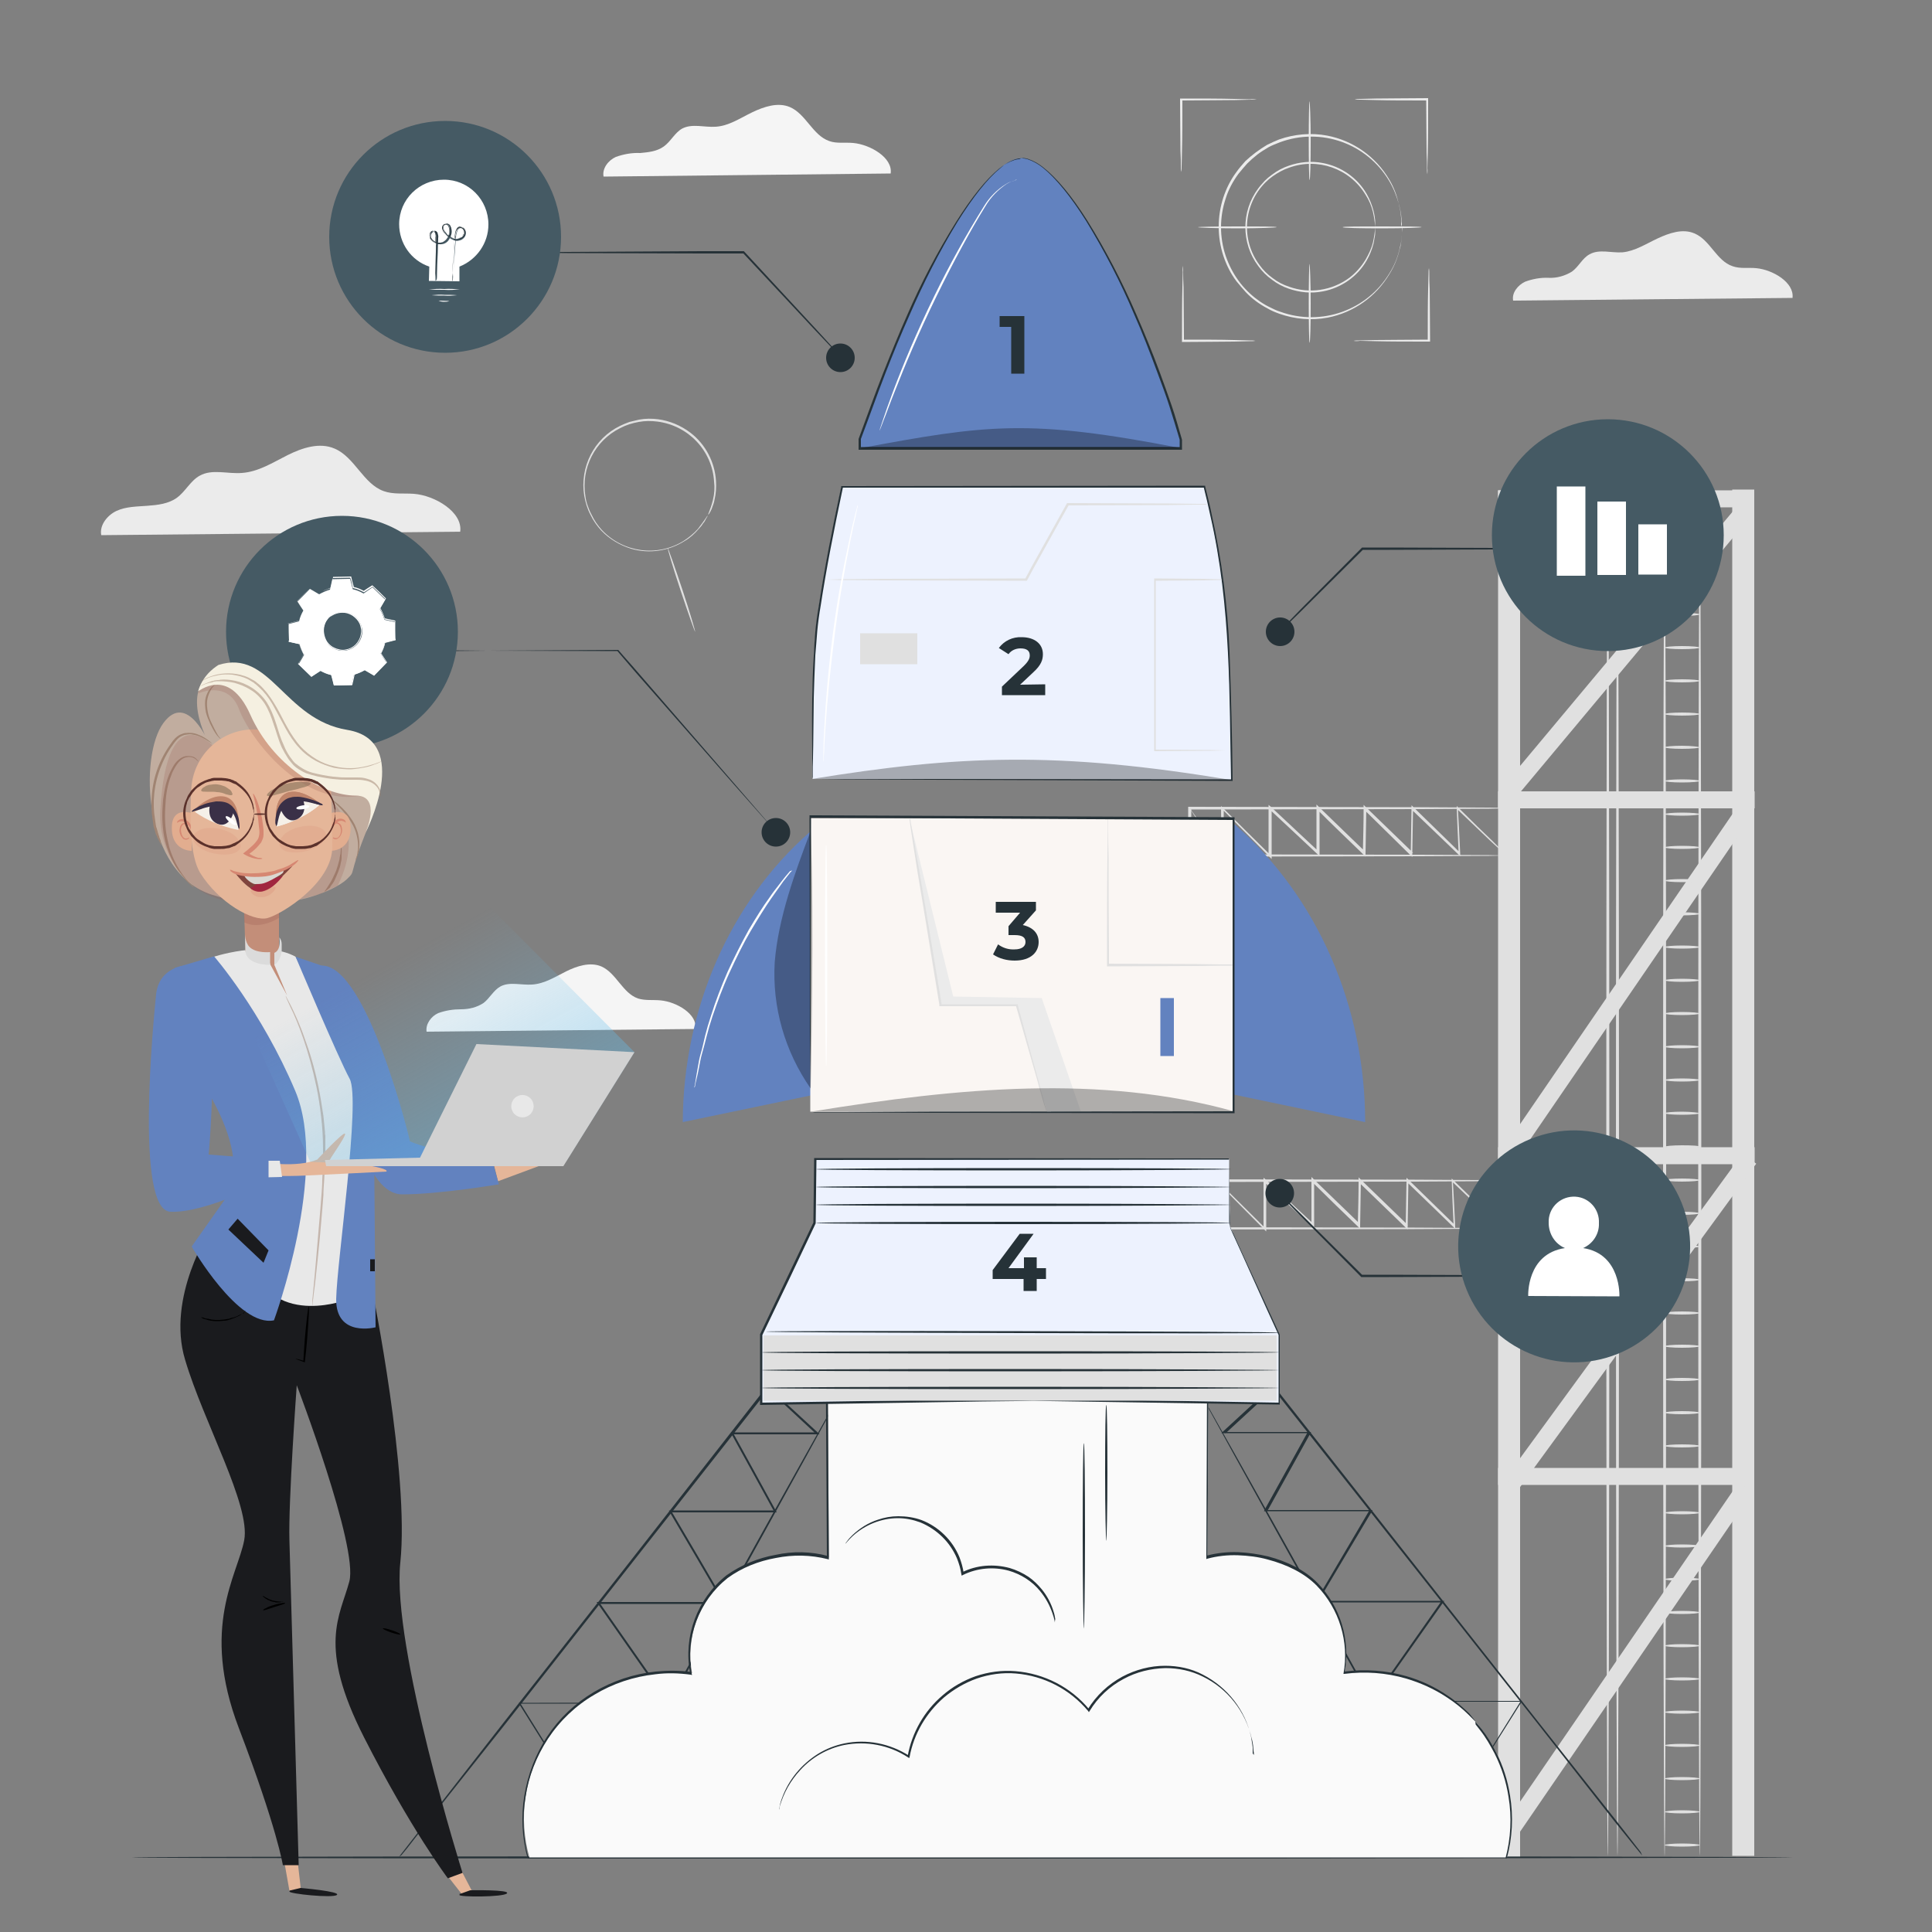 <?xml version="1.0" encoding="utf-8"?>
<!-- Generator: Adobe Illustrator 21.0.2, SVG Export Plug-In . SVG Version: 6.00 Build 0)  -->
<svg version="1.1" id="Layer_1" xmlns="http://www.w3.org/2000/svg" xmlns:xlink="http://www.w3.org/1999/xlink" x="0px" y="0px"
	 viewBox="0 0 500 500" style="enable-background:new 0 0 500 500;" xml:space="preserve">
<rect x="0" y="0" width="500" height="500" fill="#808080" stroke="none"/>
<style type="text/css">
	.st0{fill:#E0E0E0;}
	.st1{fill:#EBEBEB;}
	.st2{fill:#F5F5F5;}
	.st3{fill:#263238;}
	.st4{fill:#FAFAFA;}
	.st5{fill:#EDF2FE;}
	.st6{fill:#6282BF;}
	.st7{fill:#FAF6F3;}
	.st8{opacity:0.3;}
	.st9{fill:#FFFFFF;}
	.st10{fill:#455A64;}
	.st11{fill:#E5B699;}
	.st12{fill:#1A1B1E;}
	.st13{fill:#E8E8E8;}
	.st14{fill:#C38E79;}
	.st15{opacity:0.28;fill:#995E52;enable-background:new    ;}
	.st16{fill:#C1AD9F;}
	.st17{fill:#A08472;}
	.st18{opacity:0.22;fill:#995E52;enable-background:new    ;}
	.st19{fill:#E2AD8F;}
	.st20{fill:#D68772;}
	.st21{fill:#7F443D;}
	.st22{fill:#A1263F;}
	.st23{fill:#DAD7D1;}
	.st24{fill:#BF846A;}
	.st25{fill:#F5F0E8;}
	.st26{fill:#3A3047;}
	.st27{opacity:0.19;}
	.st28{opacity:0.28;}
	.st29{fill:#AA8B71;}
	.st30{fill:none;stroke:#D4C7BF;stroke-width:0.25;stroke-miterlimit:10;}
	.st31{fill:#F5F0E1;}
	.st32{opacity:0.51;}
	.st33{fill:#DBDBDB;}
	.st34{opacity:0.55;fill:url(#SVGID_1_);enable-background:new    ;}
	.st35{fill:#D1D1D1;}
	.st36{fill:#5B312B;}
</style>
<g id="freepik--background-complete--inject-16">
	<path class="st0" d="M183.2,133.3c0.5-1.3,1-2.6,1.3-3.9c0.4-1.6,0.5-3.2,0.3-4.8c-0.5-8-6.7-14.5-14.7-15.5
		c-1.6-0.2-3.2-0.2-4.8,0.1c-1.7,0.3-3.3,0.8-4.8,1.6c-6.5,3.2-10.2,10.4-9,17.6c0.1,0.8,0.3,1.7,0.6,2.5s0.6,1.6,1,2.3
		c0.7,1.5,1.6,2.8,2.7,4c5.5,5.8,14.3,7,21.1,2.8c1.4-0.9,2.6-1.9,3.7-3.1C181.6,135.6,182.4,134.5,183.2,133.3
		c-0.1,0.1-0.1,0.2-0.1,0.3l-0.4,0.7c-0.2,0.4-0.4,0.8-0.7,1.1c-0.3,0.5-0.7,1-1.1,1.4c-1.1,1.3-2.3,2.4-3.7,3.2
		c-4.1,2.6-9.2,3.4-13.9,2c-2.9-0.9-5.6-2.5-7.7-4.7c-1.1-1.2-2.1-2.6-2.8-4.1c-0.8-1.5-1.3-3.2-1.6-4.9c-1.2-7.4,2.5-14.8,9.3-18.1
		c0.8-0.4,1.6-0.7,2.4-1c0.8-0.2,1.6-0.4,2.5-0.6c1.6-0.3,3.3-0.3,4.9-0.1c3,0.4,5.9,1.6,8.4,3.5c3.9,3,6.3,7.6,6.6,12.5
		c0.1,1.6,0,3.3-0.4,4.9c-0.1,0.6-0.3,1.2-0.5,1.7c-0.1,0.4-0.3,0.8-0.5,1.2l-0.4,0.7C183.2,133.2,183.2,133.3,183.2,133.3z"/>
	<path class="st0" d="M172.8,141.8c0.1,0,1.8,4.8,3.8,10.8s3.4,10.9,3.3,10.9s-1.8-4.8-3.8-10.8S172.7,141.9,172.8,141.8z"/>
	<path class="st1" d="M362.8,58.8c0-0.1,0-0.3,0-0.4c0-0.3,0-0.7-0.1-1.1c0-0.3,0-0.5,0-0.8s-0.1-0.6-0.1-1
		c-0.1-0.8-0.3-1.6-0.5-2.4c-0.6-2.2-1.4-4.3-2.6-6.3c-5.8-9.7-17.6-13.9-28.2-10c-1,0.4-2.1,0.8-3,1.3c-1,0.6-2,1.2-2.9,1.9
		s-1.8,1.5-2.6,2.3c-0.8,0.9-1.6,1.8-2.3,2.7c-1.4,1.9-2.6,4.1-3.3,6.4c-0.8,2.4-1.2,4.9-1.2,7.4s0.4,5,1.2,7.4
		c0.8,2.3,1.9,4.5,3.3,6.4c0.7,1,1.5,1.9,2.3,2.7c0.8,0.8,1.7,1.6,2.7,2.3c0.9,0.7,1.9,1.3,2.9,1.8s2,1,3,1.3
		c10.6,3.8,22.4-0.4,28.2-10c1.2-1.9,2.1-4,2.6-6.3c0.2-0.8,0.4-1.6,0.5-2.4c0-0.4,0.1-0.7,0.1-1s0-0.6,0-0.8c0-0.5,0.1-0.8,0.1-1.1
		C362.8,59,362.8,58.9,362.8,58.8c0,0.1,0,0.2,0,0.4c0,0.3,0,0.7,0,1.1c0,0.3,0,0.5,0,0.8s-0.1,0.6-0.1,1c-0.1,0.8-0.2,1.7-0.5,2.5
		c-0.5,2.2-1.4,4.4-2.6,6.3c-3.5,5.9-9.3,10-16,11.3c-4.2,0.8-8.5,0.4-12.5-1c-1.1-0.4-2.1-0.8-3.1-1.4c-2.1-1.1-4-2.5-5.6-4.2
		c-0.8-0.9-1.6-1.8-2.4-2.8c-1.5-2-2.6-4.2-3.4-6.6c-1.6-4.9-1.6-10.2,0-15.1c0.8-2.4,1.9-4.6,3.4-6.6c0.7-1,1.5-1.9,2.3-2.8
		c1.7-1.6,3.6-3,5.6-4.2c1-0.5,2.1-1,3.1-1.4c4-1.4,8.3-1.8,12.5-1c6.7,1.3,12.5,5.4,16,11.3c1.2,2,2,4.1,2.5,6.4
		c0.2,0.8,0.4,1.6,0.5,2.5c0,0.4,0.1,0.7,0.1,1s0,0.6,0,0.8v1.1C362.8,58.5,362.8,58.7,362.8,58.8z"/>
	<path class="st1" d="M355.9,58.8c-0.1-1.4-0.3-2.7-0.6-4c-0.4-1.6-1-3-1.9-4.4c-4.1-6.8-12.4-9.7-19.8-7c-1.5,0.5-2.9,1.3-4.2,2.2
		c-0.7,0.5-1.3,1-1.9,1.6c-5.7,5.7-6.4,14.8-1.6,21.3c0.5,0.7,1,1.3,1.6,1.9s1.2,1.1,1.9,1.6c1.3,1,2.7,1.7,4.2,2.2
		c5.3,1.9,11.1,1,15.6-2.3c1.7-1.3,3.1-2.9,4.2-4.7c0.8-1.4,1.5-2.8,1.9-4.4C355.6,61.5,355.8,60.2,355.9,58.8c0,0.1,0,0.2,0,0.3
		c0,0.2,0,0.5,0,0.8c0,0.4,0,0.9-0.1,1.3c-0.1,0.6-0.2,1.2-0.3,1.7c-0.4,1.6-1,3.1-1.8,4.5c-2.4,4.2-6.6,7.1-11.3,8
		c-3,0.6-6,0.3-8.9-0.7c-1.5-0.5-3-1.3-4.3-2.3c-1.4-1-2.6-2.2-3.6-3.6c-4.4-5.9-4.4-14.1,0-20c0.5-0.7,1.1-1.3,1.7-2
		c0.6-0.6,1.2-1.1,1.9-1.6c1.3-1,2.8-1.8,4.3-2.3c2.8-1,5.9-1.3,8.9-0.7c4.7,0.9,8.9,3.8,11.3,8c0.8,1.4,1.4,2.9,1.8,4.5
		c0.1,0.6,0.3,1.2,0.3,1.7c0.1,0.4,0.1,0.9,0.1,1.3c0,0.3,0,0.6,0,0.8C355.9,58.6,355.9,58.7,355.9,58.8z"/>
	<path class="st1" d="M338.9,46.6c-0.1,0-0.2-4.6-0.2-10.2s0.1-10.2,0.2-10.2s0.3,4.6,0.3,10.2S339.1,46.6,338.9,46.6z"/>
	<path class="st1" d="M338.9,88.7c-0.1,0-0.2-4.6-0.2-10.2s0.1-10.2,0.2-10.2s0.3,4.6,0.3,10.2S339.1,88.7,338.9,88.7z"/>
	<path class="st1" d="M330.4,58.8c0,0.1-4.6,0.3-10.2,0.3S310,58.9,310,58.8s4.6-0.2,10.2-0.2S330.4,58.6,330.4,58.8z"/>
	<path class="st1" d="M367.9,58.8c0,0.1-4.6,0.3-10.2,0.3s-10.2-0.1-10.2-0.3s4.6-0.2,10.2-0.2S367.9,58.6,367.9,58.8z"/>
	<path class="st1" d="M325.2,25.7c-0.5,0.1-1,0.1-1.5,0.1l-4.1,0.1c-3.5,0-8.2,0.1-13.5,0.1h-0.3l0.2-0.3c0,5.2,0,9.9-0.1,13.3
		c0,1.6-0.1,3-0.1,4c0,0.5,0,1-0.1,1.5c-0.1-0.5-0.1-1-0.1-1.5c0-1,0-2.4-0.1-4c0-3.4-0.1-8.1-0.1-13.3v-0.2h0.5
		c5.3,0,10,0,13.5,0.1l4.1,0.1C324.2,25.6,324.7,25.7,325.2,25.7z"/>
	<path class="st1" d="M306.1,68.8c0.1,0.5,0.1,1,0.1,1.5c0,1,0,2.4,0.1,4.1c0,3.4,0.1,8.2,0.1,13.5v0.3l-0.3-0.3
		c5.2,0,9.9,0,13.3,0.1l4,0.1c0.5,0,1,0,1.5,0.1c-0.5,0.1-1,0.1-1.5,0.1l-4,0.1c-3.4,0-8.1,0.1-13.3,0.1h-0.2V88
		c0-5.3,0-10,0.1-13.5c0-1.7,0.1-3,0.1-4.1C306,69.8,306.1,69.3,306.1,68.8z"/>
	<path class="st1" d="M350.3,88.2c0.5-0.1,1-0.1,1.5-0.1l4.1-0.1c3.5,0,8.2-0.1,13.5-0.1h0.3l-0.2,0.3c0-5.2,0-9.9,0.1-13.3
		c0-1.6,0.1-3,0.1-4c0-0.5,0-1,0.1-1.5c0.1,0.5,0.1,1,0.1,1.5c0,1,0,2.4,0.1,4c0,3.4,0.1,8.1,0.1,13.3v0.2h-0.5
		c-5.3,0-10,0-13.5-0.1l-4.1-0.1C351.3,88.3,350.8,88.3,350.3,88.2z"/>
	<path class="st1" d="M369.4,45.1c-0.1-0.5-0.1-1-0.1-1.5c0-1,0-2.4-0.1-4.1c0-3.5-0.1-8.2-0.1-13.5v-0.3l0.3,0.3
		c-5.2,0-9.9,0-13.3-0.1l-4-0.1c-0.5,0-1,0-1.5-0.1c0.5-0.1,1-0.1,1.5-0.1l4-0.1c3.4,0,8.1-0.1,13.3-0.1h0.2V26c0,5.3,0,10-0.1,13.5
		c0,1.7-0.1,3-0.1,4.1C369.5,44.1,369.4,44.6,369.4,45.1z"/>
	<rect x="387.7" y="126.9" class="st0" width="5.7" height="353.8"/>
	<rect x="448.3" y="126.7" class="st0" width="5.7" height="353.6"/>
	<rect x="387.7" y="126.9" class="st0" width="64.2" height="4.4"/>
	<rect x="387.7" y="204.8" class="st0" width="66.4" height="4.4"/>
	<rect x="387.7" y="379.9" class="st0" width="65.8" height="4.4"/>
	
		<rect x="369.7" y="339.6" transform="matrix(0.59 -0.808 0.808 0.59 -102.987 481.03)" class="st0" width="104.1" height="4.4"/>
	
		<rect x="366.1" y="252.8" transform="matrix(0.565 -0.825 0.825 0.565 -27.39 457.974)" class="st0" width="109.4" height="4.4"/>
	
		<rect x="366.2" y="428.1" transform="matrix(0.565 -0.825 0.825 0.565 -171.968 534.2)" class="st0" width="109.4" height="4.4"/>
	
		<rect x="374.1" y="165.4" transform="matrix(0.641 -0.767 0.767 0.641 22.788 383.858)" class="st0" width="95.4" height="4.4"/>
	<rect x="387.7" y="296.9" class="st0" width="66.4" height="4.4"/>
	<path class="st0" d="M416.1,480.4c-0.2,0-0.4-78.6-0.4-175.6s0.2-175.6,0.4-175.6s0.4,78.6,0.4,175.6S416.3,480.4,416.1,480.4z"/>
	<path class="st0" d="M418.6,480.3c-0.2,0-0.4-78-0.4-174.2s0.2-174.3,0.4-174.3s0.4,78,0.4,174.3S418.8,480.3,418.6,480.3z"/>
	<path class="st0" d="M430.8,480.5c-0.2,0-0.4-78-0.4-174.3s0.2-174.4,0.4-174.4s0.4,78.1,0.4,174.4S431,480.5,430.8,480.5z"/>
	<path class="st0" d="M439.9,480.3c-0.2,0-0.4-78-0.4-174.2s0.2-174.3,0.4-174.3s0.4,78,0.4,174.3S440.1,480.3,439.9,480.3z"/>
	<path class="st0" d="M439.9,159c0,0.2-2,0.4-4.6,0.4s-4.5-0.2-4.5-0.4s2-0.4,4.5-0.4S439.9,158.8,439.9,159z"/>
	<path class="st0" d="M439.9,151.4c0,0.2-2,0.4-4.6,0.4s-4.5-0.2-4.5-0.4s2-0.4,4.5-0.4S439.9,151.2,439.9,151.4z"/>
	<path class="st0" d="M439.9,143.7c0,0.2-2,0.4-4.6,0.4s-4.5-0.2-4.5-0.4s2-0.4,4.5-0.4S439.9,143.5,439.9,143.7z"/>
	<path class="st0" d="M439.9,136.1c0,0.2-2,0.4-4.6,0.4s-4.5-0.2-4.5-0.4s2-0.4,4.5-0.4S439.9,135.9,439.9,136.1z"/>
	<path class="st0" d="M439.9,167.6c0,0.2-2,0.4-4.6,0.4s-4.5-0.2-4.5-0.4s2-0.4,4.5-0.4S439.9,167.4,439.9,167.6z"/>
	<path class="st0" d="M439.9,176.2c0,0.2-2,0.4-4.6,0.4s-4.5-0.2-4.5-0.4s2-0.4,4.5-0.4S439.9,176,439.9,176.2z"/>
	<path class="st0" d="M439.9,184.8c0,0.2-2,0.4-4.6,0.4s-4.5-0.2-4.5-0.4s2-0.4,4.5-0.4S439.9,184.6,439.9,184.8z"/>
	<path class="st0" d="M439.9,193.4c0,0.2-2,0.4-4.6,0.4s-4.5-0.2-4.5-0.4s2-0.4,4.5-0.4S439.9,193.3,439.9,193.4z"/>
	<path class="st0" d="M439.9,202.1c0,0.2-2,0.4-4.6,0.4s-4.5-0.2-4.5-0.4s2-0.4,4.5-0.4S439.9,201.9,439.9,202.1z"/>
	<path class="st0" d="M439.9,210.7c0,0.2-2,0.4-4.6,0.4s-4.5-0.2-4.5-0.4s2-0.4,4.5-0.4S439.9,210.5,439.9,210.7z"/>
	<path class="st0" d="M439.9,219.3c0,0.2-2,0.4-4.6,0.4s-4.5-0.2-4.5-0.4s2-0.4,4.5-0.4S439.9,219.1,439.9,219.3z"/>
	<path class="st0" d="M439.9,227.9c0,0.2-2,0.4-4.6,0.4s-4.5-0.2-4.5-0.4s2-0.4,4.5-0.4S439.9,227.7,439.9,227.9z"/>
	<path class="st0" d="M439.9,236.5c0,0.2-2,0.4-4.6,0.4s-4.5-0.2-4.5-0.4s2-0.4,4.5-0.4S439.9,236.3,439.9,236.5z"/>
	<path class="st0" d="M439.9,245.1c0,0.2-2,0.4-4.6,0.4s-4.5-0.2-4.5-0.4s2-0.4,4.5-0.4S439.9,244.9,439.9,245.1z"/>
	<path class="st0" d="M439.9,253.7c0,0.2-2,0.4-4.6,0.4s-4.5-0.2-4.5-0.4s2-0.4,4.5-0.4S439.9,253.5,439.9,253.7z"/>
	<path class="st0" d="M439.9,262.3c0,0.2-2,0.4-4.6,0.4s-4.5-0.2-4.5-0.4s2-0.4,4.5-0.4S439.9,262.1,439.9,262.3z"/>
	<path class="st0" d="M439.9,270.9c0,0.2-2,0.4-4.6,0.4s-4.5-0.2-4.5-0.4s2-0.4,4.5-0.4S439.9,270.7,439.9,270.9z"/>
	<path class="st0" d="M439.9,279.5c0,0.2-2,0.4-4.6,0.4s-4.5-0.2-4.5-0.4s2-0.4,4.5-0.4S439.9,279.3,439.9,279.5z"/>
	<path class="st0" d="M439.9,288.1c0,0.2-2,0.4-4.6,0.4s-4.5-0.2-4.5-0.4s2-0.4,4.5-0.4S439.9,288,439.9,288.1z"/>
	<path class="st0" d="M439.9,296.8c0,0.2-2,0.4-4.6,0.4s-4.5-0.2-4.5-0.4s2-0.4,4.5-0.4S439.9,296.5,439.9,296.8z"/>
	<path class="st0" d="M439.9,305.4c0,0.2-2,0.4-4.6,0.4s-4.5-0.2-4.5-0.4s2-0.4,4.5-0.4S439.9,305.2,439.9,305.4z"/>
	<path class="st0" d="M439.9,314c0,0.2-2,0.4-4.6,0.4s-4.5-0.2-4.5-0.4s2-0.4,4.5-0.4S439.9,313.8,439.9,314z"/>
	<path class="st0" d="M439.9,322.6c0,0.2-2,0.4-4.6,0.4s-4.5-0.2-4.5-0.4s2-0.4,4.5-0.4S439.9,322.4,439.9,322.6z"/>
	<path class="st0" d="M439.9,331.2c0,0.2-2,0.4-4.6,0.4s-4.5-0.2-4.5-0.4s2-0.4,4.5-0.4S439.9,331,439.9,331.2z"/>
	<path class="st0" d="M439.9,339.8c0,0.2-2,0.4-4.6,0.4s-4.5-0.2-4.5-0.4s2-0.4,4.5-0.4S439.9,339.6,439.9,339.8z"/>
	<path class="st0" d="M439.9,348.4c0,0.2-2,0.4-4.6,0.4s-4.5-0.2-4.5-0.4s2-0.4,4.5-0.4S439.9,348.2,439.9,348.4z"/>
	<path class="st0" d="M439.9,357c0,0.2-2,0.4-4.6,0.4s-4.5-0.2-4.5-0.4s2-0.4,4.5-0.4S439.9,356.8,439.9,357z"/>
	<path class="st0" d="M439.9,365.6c0,0.2-2,0.4-4.6,0.4s-4.5-0.2-4.5-0.4s2-0.4,4.5-0.4S439.9,365.4,439.9,365.6z"/>
	<path class="st0" d="M439.9,374.2c0,0.2-2,0.4-4.6,0.4s-4.5-0.2-4.5-0.4s2-0.4,4.5-0.4S439.9,374,439.9,374.2z"/>
	<path class="st0" d="M439.9,382.8c0,0.2-2,0.4-4.6,0.4s-4.5-0.2-4.5-0.4s2-0.4,4.5-0.4S439.9,382.6,439.9,382.8z"/>
	<path class="st0" d="M439.9,391.5c0,0.2-2,0.4-4.6,0.4s-4.5-0.2-4.5-0.4s2-0.4,4.5-0.4S439.9,391.3,439.9,391.5z"/>
	<path class="st0" d="M439.9,400.1c0,0.2-2,0.4-4.6,0.4s-4.5-0.2-4.5-0.4s2-0.4,4.5-0.4S439.9,399.9,439.9,400.1z"/>
	<path class="st0" d="M439.9,408.7c0,0.2-2,0.4-4.6,0.4s-4.5-0.2-4.5-0.4s2-0.4,4.5-0.4S439.9,408.5,439.9,408.7z"/>
	<path class="st0" d="M439.9,417.3c0,0.2-2,0.4-4.6,0.4s-4.5-0.2-4.5-0.4s2-0.4,4.5-0.4S439.9,417.1,439.9,417.3z"/>
	<path class="st0" d="M439.9,425.9c0,0.2-2,0.4-4.6,0.4s-4.5-0.2-4.5-0.4s2-0.4,4.5-0.4S439.9,425.7,439.9,425.9z"/>
	<path class="st0" d="M439.9,434.5c0,0.2-2,0.4-4.6,0.4s-4.5-0.2-4.5-0.4s2-0.4,4.5-0.4S439.9,434.3,439.9,434.5z"/>
	<path class="st0" d="M439.9,443.1c0,0.2-2,0.4-4.6,0.4s-4.5-0.2-4.5-0.4s2-0.4,4.5-0.4S439.9,442.9,439.9,443.1z"/>
	<path class="st0" d="M439.9,451.7c0,0.2-2,0.4-4.6,0.4s-4.5-0.2-4.5-0.4s2-0.4,4.5-0.4S439.9,451.5,439.9,451.7z"/>
	<path class="st0" d="M439.9,460.3c0,0.2-2,0.4-4.6,0.4s-4.5-0.2-4.5-0.4s2-0.4,4.5-0.4S439.9,460.1,439.9,460.3z"/>
	<path class="st0" d="M439.9,468.9c0,0.2-2,0.4-4.6,0.4s-4.5-0.2-4.5-0.4s2-0.4,4.5-0.4S439.9,468.7,439.9,468.9z"/>
	<path class="st0" d="M439.9,477.5c0,0.2-2,0.4-4.6,0.4s-4.5-0.2-4.5-0.4s2-0.4,4.5-0.4S439.9,477.3,439.9,477.5z"/>
	<path class="st0" d="M390.5,305.6h-0.4h-1.3l-4.8,0.1l-17.9,0.1l-59.6,0.1l0.4-0.4V318l-0.4-0.4l59.6,0.1l17.9,0.1l4.8,0.1h1.3h0.4
		c-0.1,0-0.3,0-0.4,0h-1.3L384,318l-17.9,0.1l-59.6,0.1h-0.4v-13h0.4l59.6,0.1l17.9,0.1l4.8,0.1h1.3
		C390.2,305.5,390.4,305.5,390.5,305.6z"/>
	<path class="st0" d="M387.8,317.2c-0.1,0-0.2-0.1-0.2-0.2l-0.6-0.6l-2.4-2.2c-2.1-2-5.1-4.9-8.9-8.5l0.3-0.1
		c0.2,3.5,0.4,7.4,0.6,11.7v0.7l-0.5-0.5L364,305.8l0.5-0.2c-0.1,3.8-0.1,7.7-0.2,11.8v0.8l-0.5-0.5l-12.2-11.8l0.6-0.3
		c-0.1,3.7-0.1,7.6-0.2,11.6v0.8l-0.6-0.6l-5.8-5.6l-6.1-6l0.6-0.3c0,4,0,7.8,0,11.6v0.9l-0.6-0.6l-12.4-11.6l0.6-0.2
		c0,4.3,0,8.4,0,12.4v0.7l-0.5-0.5l-12.3-12.4l0.4-0.2c0,4.6,0,8.6-0.1,12v0.6l-0.4-0.5l-6.2-8.9l-1.7-2.3l-0.4-0.6l-0.1-0.2
		c0,0,0.1,0,0.2,0.2l0.4,0.6c0.4,0.5,1,1.3,1.7,2.3l6.3,8.8l-0.4,0.1c0-3.4,0-7.4-0.1-12V305l0.4,0.4l12.4,12.3L327,318
		c0-3.9,0-8.1,0-12.4v-0.8l0.6,0.5l12.4,11.5l-0.6,0.3c0-3.8,0-7.6,0-11.6v-0.9l0.6,0.6l6.2,6l5.8,5.6l-0.6,0.3
		c0.1-4,0.2-7.9,0.2-11.6v-0.8l0.6,0.6l12.2,11.8l-0.6,0.2c0.1-4.1,0.1-8,0.2-11.8v-0.7l0.5,0.5l12.1,11.8l-0.4,0.2
		c-0.2-4.4-0.4-8.3-0.5-11.8V305l0.4,0.4l8.8,8.6c1,1,1.8,1.8,2.3,2.3l0.6,0.6C387.7,317,387.7,317.1,387.8,317.2z"/>
	<path class="st0" d="M391.9,209.2c-0.1,0-0.3,0-0.4,0h-1.3l-4.8,0.1l-17.9,0.1l-59.6,0.1l0.4-0.4v12.4l-0.4-0.4l59.6,0.1l17.9,0.1
		l4.8,0.1h1.3c0.1,0,0.3,0,0.4,0c-0.1,0-0.3,0-0.4,0h-1.3l-4.8,0.1l-17.9,0.1l-59.6,0.1h-0.4v-12.9h0.4l59.6,0.1l17.9,0.1l4.8,0.1
		h1.3L391.9,209.2z"/>
	<path class="st0" d="M389.1,220.8l-0.2-0.2l-0.6-0.6l-2.4-2.2l-8.9-8.5l0.3-0.2c0.2,3.5,0.4,7.4,0.6,11.8v0.6l-0.5-0.4l-12.2-11.7
		l0.5-0.2c-0.1,3.8-0.1,7.7-0.2,11.8v0.8l-0.5-0.5l-12-11.8l0.6-0.2c-0.1,3.7-0.1,7.6-0.2,11.6v0.8l-0.6-0.6l-5.8-5.6
		c-2.1-2-4.1-4-6.1-6l0.6-0.3c0,4,0,7.8,0,11.6v0.8l-0.6-0.6c-4.3-4-8.4-7.9-12.4-11.6l0.6-0.2c0,4.3,0,8.5,0,12.4v0.7l-0.5-0.5
		l-12.3-12.4l0.4-0.2c0,4.6,0,8.6-0.1,12v0.6l-0.4-0.5l-6.2-8.9l-1.6-2.4l-0.4-0.6c0-0.1-0.1-0.1-0.1-0.2c0.1,0.1,0.1,0.1,0.2,0.2
		l0.4,0.6c0.4,0.6,1,1.3,1.7,2.3l6.3,8.8l-0.4,0.1c0-3.4,0-7.4-0.1-12v-0.6l0.4,0.4c3.7,3.7,7.8,7.8,12.4,12.3l-0.5,0.2
		c0-3.9,0-8.1,0-12.4v-0.8l0.6,0.5l12.4,11.6l-0.6,0.3c0-3.8,0-7.6,0-11.6v-0.9l0.6,0.6l6.2,6l5.8,5.6l-0.6,0.3
		c0.1-4,0.2-7.9,0.2-11.6v-0.8l0.6,0.6l12.2,11.8l-0.6,0.2c0.1-4.1,0.1-8,0.2-11.8v-0.7l0.5,0.5l12.1,11.8l-0.4,0.2
		c-0.2-4.4-0.4-8.3-0.5-11.8v-0.5l0.4,0.4c3.7,3.7,6.7,6.6,8.8,8.6l2.3,2.3l0.6,0.6C389.1,220.8,389.1,220.8,389.1,220.8z"/>
	<path class="st1" d="M119.1,137.6c0.7-5.1-6.6-9.4-12-9.8c-2.6-0.2-5.3,0.2-7.8-0.7c-5.3-1.9-7.5-8.8-12.7-11
		c-3.9-1.7-8.4-0.2-12.2,1.7s-7.5,4.3-11.8,4.6c-3.7,0.3-7.7-1.1-10.9,0.7c-2.4,1.3-3.7,4.1-5.9,5.7s-5,1.9-7.7,2.1
		s-5.5,0.2-7.9,1.3s-4.5,3.7-4,6.3L119.1,137.6z"/>
	<path class="st2" d="M230.5,44.9c0.6-4.1-5.3-7.5-9.7-7.9c-2.1-0.2-4.3,0.2-6.2-0.5c-4.3-1.5-6-7-10.2-8.8
		c-3.1-1.3-6.7-0.1-9.8,1.4s-6,3.5-9.4,3.7c-2.9,0.2-6.1-0.9-8.7,0.5c-1.9,1.1-2.9,3.3-4.7,4.6s-4,1.5-6.1,1.7
		c-2.2-0.1-4.3,0.3-6.3,1c-2,0.9-3.6,3-3.2,5.1L230.5,44.9z"/>
	<path class="st2" d="M180,266.3c0.5-3.9-4.9-7-9-7.4c-2-0.2-4,0.1-5.9-0.5c-4-1.4-5.6-6.6-9.5-8.3c-2.9-1.2-6.3-0.1-9.1,1.3
		s-5.6,3.2-8.8,3.4c-2.8,0.2-5.8-0.8-8.2,0.5c-1.8,1-2.8,3.1-4.4,4.3c-1.7,1.1-3.7,1.6-5.8,1.6c-2,0-4,0.3-5.9,1
		c-1.8,0.8-3.3,2.8-3,4.8L180,266.3z"/>
	<path class="st1" d="M463.9,77.1c0.5-4-5.1-7.3-9.4-7.7c-2-0.2-4.1,0.2-6.1-0.5c-4.2-1.4-5.8-6.8-9.9-8.5c-3-1.3-6.5-0.1-9.5,1.3
		s-5.9,3.3-9.1,3.6c-2.9,0.2-6-0.9-8.5,0.5c-1.9,1-2.8,3.2-4.6,4.5c-1.8,1.1-3.9,1.7-6,1.6s-4.2,0.3-6.1,1c-1.9,0.9-3.5,2.9-3.1,4.9
		L463.9,77.1z"/>
</g>
<g id="freepik--Floor--inject-16">
	<path class="st3" d="M463.8,480.7c0,0.1-96.2,0.3-214.8,0.3s-214.8-0.1-214.8-0.3s96.1-0.3,214.8-0.3S463.8,480.5,463.8,480.7z"/>
</g>
<g id="freepik--Rocket--inject-16">
	<path class="st3" d="M150.9,480.7c-0.1-0.1,14.9-27.3,33.5-60.9s33.8-60.7,33.9-60.6s-14.9,27.3-33.5,60.9S151,480.8,150.9,480.7z"
		/>
	<path class="st3" d="M103.2,480.7l0.4-0.6l1.4-1.8l5.3-6.8l19.8-25.4c17-21.6,40.8-52,68.3-87.2l0.2-0.2l0.2,0.2l12.8,11.8l0.5,0.5
		h-22.6l0.2-0.4c1.9,3.5,4,7.2,6,10.9l5.1,9.3l0.2,0.4h-27.5l0.2-0.4c4.8,8.1,9.4,16,13.9,23.7l0.2,0.4h-0.4h-32.5l0.2-0.4
		l18.1,25.9l0.2,0.3H173h-38.5l0.1-0.2l15,24.1l3.9,6.4l1,1.7l0.3,0.6l-0.4-0.5c-0.2-0.4-0.6-0.9-1-1.6c-0.9-1.5-2.3-3.6-4-6.4
		l-15.1-24.1l-0.1-0.2h0.3l38.5-0.1l-0.2,0.3L154.7,415l-0.3-0.4h33l-0.2,0.4c-4.5-7.7-9.1-15.6-13.9-23.7l-0.2-0.4h27.5l-0.2,0.4
		l-5.1-9.3l-6-10.9l-0.2-0.4h22.4l-0.2,0.5l-12.7-11.8h0.4c-27.6,35.1-51.4,65.4-68.4,87l-20,25.2l-5.3,6.8l-1.4,1.7
		C103.3,480.5,103.2,480.7,103.2,480.7z"/>
	<path class="st3" d="M377.3,480.2c-0.1,0.1-15.3-27-33.9-60.4s-33.6-60.6-33.5-60.6s15.3,27,33.9,60.4S377.5,480.1,377.3,480.2z"/>
	<path class="st3" d="M425,480.2c0,0-0.2-0.2-0.5-0.6l-1.4-1.7l-5.4-6.7L397.9,446l-68.5-86.7h0.4L317.1,371l-0.2-0.4h22.4l-0.2,0.4
		l-6.1,11l-5.1,9.2l-0.2-0.4h27.5l-0.2,0.4l-14,23.5l-0.2-0.4h33l-0.3,0.4l-18.2,25.8l-0.2-0.3h38.5h0.3l-0.1,0.2l-15.1,24
		c-1.8,2.8-3.1,4.9-4,6.3l-1,1.6c-0.2,0.4-0.4,0.5-0.4,0.5s0.1-0.2,0.3-0.6l1-1.6l4-6.4l15-24l0.1,0.2h-38.5h-0.4l0.2-0.3l18.1-25.8
		l0.2,0.4h-32.5h-0.4l0.2-0.4c4.5-7.6,9.1-15.5,13.9-23.6l0.2,0.4h-27.6l0.2-0.4l5.1-9.2l6.1-11l0.2,0.4h-22.6l0.5-0.5l12.7-11.7
		l0.2-0.2l0.2,0.2l68.3,86.8l19.9,25.2l5.3,6.8l1.4,1.8C424.9,480,425,480.2,425,480.2z"/>
	<path class="st4" d="M381.8,445.5c-8.6-9.5-21.3-14.2-33.9-12.5c1.6-8.8-1.4-17.7-7.9-23.8c-6.5-5.9-19.2-8.6-27.5-6.1l0.3-50.4
		c-1.7-0.1-35.8,0-49.3,0s-47.6-0.1-49.3,0l0.3,50.4c-8.4-2.5-21.1,0.2-27.5,6.1c-6.5,6.1-9.5,15-7.9,23.8
		c-20.8-3-40.1,11.4-43.1,32.1c-0.8,5.2-0.4,10.5,1,15.6h253C393.3,468.4,390.2,455.1,381.8,445.5z"/>
	<path class="st3" d="M381.8,445.5c0,0,0.5,0.6,1.6,1.9c1.5,1.9,2.7,3.9,3.8,6.1c1.8,3.5,3,7.3,3.6,11.2c0.9,5.4,0.6,10.9-0.8,16.1
		v0.1l0,0L136.8,481h-0.2l-0.1-0.2c-1.4-5.3-1.7-10.7-0.8-16.1c0.9-5.5,2.9-10.7,5.9-15.3c3.1-4.7,7.2-8.6,12.1-11.5
		c4.9-2.9,10.3-4.7,16-5.3c3.1-0.3,6.2-0.3,9.2,0.1l-0.3,0.3c-1.8-9.5,1.8-19.2,9.4-25.3c3.8-2.7,8.2-4.5,12.7-5.3
		c4.5-1,9.2-0.9,13.6,0.3l-0.3,0.2c-0.1-17.3-0.2-34.1-0.3-50.4v-0.3h0.2h98.7h0.2v0.2c-0.1,18.3-0.2,35.2-0.3,50.4l-0.2-0.2
		c2.6-0.7,5.4-1,8.1-0.9c2.6,0.1,5.2,0.5,7.8,1.1c4.9,1.3,9.5,3.5,12.8,6.9c5.9,6.1,8.5,14.7,7,23l-0.1-0.1
		c5.4-0.7,10.9-0.3,16.1,1.2c3.8,1.1,7.4,2.8,10.6,5c2,1.3,3.8,2.9,5.6,4.6C381.3,444.8,381.9,445.5,381.8,445.5l-0.4-0.4l-1.3-1.3
		c-1.7-1.7-3.6-3.2-5.6-4.5c-3.3-2.2-6.9-3.8-10.6-4.9c-5.2-1.5-10.6-1.9-16-1.2h-0.2v-0.1c1.5-8.2-1.1-16.7-6.9-22.7
		c-3.2-3.3-7.8-5.5-12.7-6.8c-2.5-0.7-5.1-1-7.7-1.1c-2.7-0.1-5.4,0.2-8,0.9l-0.2,0.1v-0.2c0.1-15.2,0.1-32,0.2-50.4l0.2,0.2H214
		l0.2-0.2c0.1,16.3,0.2,33.1,0.3,50.4v0.3l-0.3-0.1c-4.4-1.1-8.9-1.2-13.4-0.3c-4.5,0.8-8.8,2.5-12.5,5.2c-7.4,5.9-11,15.4-9.3,24.7
		l0.1,0.4l-0.4-0.1c-3-0.4-6.1-0.5-9.1-0.1c-5.6,0.6-11,2.4-15.8,5.3c-4.8,2.8-8.9,6.7-12,11.4c-3,4.6-5,9.7-5.8,15.1
		c-0.9,5.3-0.6,10.7,0.8,15.9l-0.3-0.2l253.2,0.1l-0.1,0.1c1.4-5.2,1.7-10.7,0.8-16c-0.6-3.9-1.8-7.6-3.6-11.2
		c-1.1-2.1-2.3-4.2-3.8-6.1l-1.1-1.4L381.8,445.5z"/>
	<path class="st3" d="M324.5,454.3c0-0.1,0-0.2,0-0.3c0-0.2,0-0.5-0.1-0.9c0-0.5-0.1-0.9-0.1-1.4c-0.1-0.6-0.2-1.3-0.4-1.9
		c-1.6-6.9-6.2-12.8-12.6-15.9c-3-1.5-6.3-2.2-9.7-2.2c-3.8,0.1-7.5,1-10.8,2.8c-3.6,1.9-6.7,4.8-8.8,8.3l-0.2,0.3l-0.2-0.3
		c-4.7-5.6-11.4-9.1-18.7-9.7c-3.4-0.3-6.9,0.2-10.1,1.3c-3.1,1.1-6,2.8-8.5,4.9c-4.6,4-7.8,9.4-8.9,15.4l-0.1,0.3l-0.3-0.2
		c-4.9-3.2-10.8-4.3-16.5-3.2c-4.4,0.9-8.4,3.2-11.4,6.5c-2.5,2.7-4.3,5.9-5.3,9.4l-0.1,0.6c0,0.1-0.1,0.2-0.1,0.2
		c0.2-1,0.4-2,0.8-3c1.7-4.7,5-8.7,9.3-11.4c2.1-1.3,4.4-2.2,6.8-2.7c5.8-1.2,11.8,0,16.8,3.2l-0.4,0.1c1.1-6.1,4.3-11.7,9-15.7
		c2.5-2.2,5.5-3.9,8.6-5c3.3-1.1,6.8-1.6,10.3-1.3c7.4,0.6,14.3,4.1,19.1,9.9h-0.4c2.2-3.6,5.3-6.5,9-8.5c3.4-1.8,7.2-2.8,11-2.8
		c3.4,0,6.8,0.7,9.8,2.3c6.4,3.3,11,9.2,12.5,16.2c0.1,0.6,0.2,1.3,0.3,1.9c0.1,0.5,0.1,0.9,0.1,1.4c0,0.4,0,0.6,0,0.9
		C324.5,454.1,324.5,454.2,324.5,454.3z"/>
	<path class="st3" d="M273,419.9c0,0-0.1-0.9-0.6-2.3c-0.7-2.1-1.8-4.1-3.2-5.8c-2.1-2.6-5-4.4-8.1-5.3c-4-1.1-8.2-0.7-11.9,1.1
		l-0.3,0.2l-0.1-0.4c-0.2-1.4-0.6-2.7-1.1-4c-1.8-4.3-5.2-7.6-9.5-9.4c-1.9-0.7-3.8-1.1-5.8-1.1c-4.3,0-8.5,1.7-11.7,4.6
		c-1.3,1.2-1.9,2.1-1.9,2c0.1-0.2,0.2-0.4,0.4-0.6c0.4-0.6,0.9-1.1,1.4-1.6c1.9-1.8,4.1-3.2,6.6-4c1.7-0.6,3.5-0.9,5.3-0.9
		c2,0,4.1,0.3,6,1c4.4,1.7,8,5.2,9.8,9.6c0.5,1.3,0.9,2.7,1.1,4.1l-0.4-0.2c3.8-1.9,8.2-2.2,12.3-1.1c1.7,0.5,3.4,1.3,4.9,2.3
		c1.3,0.9,2.4,2,3.4,3.2c1.4,1.7,2.5,3.8,3.1,5.9c0.2,0.6,0.3,1.2,0.4,1.8C273,419.4,273,419.7,273,419.9z"/>
	<path class="st3" d="M280.5,421.5c-0.1,0-0.3-10.8-0.3-24s0.1-24,0.3-24s0.3,10.8,0.3,24S280.6,421.5,280.5,421.5z"/>
	<path class="st3" d="M286.3,398.8c-0.1,0-0.3-7.9-0.3-17.6s0.1-17.6,0.3-17.6s0.3,7.9,0.3,17.6S286.4,398.8,286.3,398.8z"/>
	<polygon class="st5" points="318.3,317.3 318.1,300 261.2,300 211.1,300 211,316.5 197.2,345.4 197.2,363.2 267.2,362.2 
		331.1,363.2 331.1,345.4 	"/>
	<path class="st3" d="M318.3,317.3c0,0,0.1,0.1,0.2,0.5s0.4,0.8,0.7,1.4c0.6,1.3,1.4,3.1,2.5,5.5l9.5,20.7v0.1c0,5.3,0,11.3,0,17.8
		v0.2H331l-59.3-0.9l-4.3-0.1l-4.4,0.1l-8.9,0.1l-18.3,0.3l-38.8,0.6h-0.3v-18.2v-0.1l13.8-28.9v0.1c0.1-5.6,0.1-11.1,0.2-16.5v-0.3
		h0.2l107,0.1h0.1v0.1c0,5.6,0.1,10,0.1,12.9c0,1.5,0,2.6,0,3.3S318.3,317.4,318.3,317.3c0,0,0-0.3,0-1.1s0-1.9-0.1-3.3
		c0-2.9-0.1-7.3-0.2-12.9l0.1,0.1l-107,0.1l0.2-0.2c-0.1,5.4-0.1,10.9-0.2,16.5v0.1l0,0c-4.4,9.3-9,19-13.8,28.9v-0.1v17.9L197,363
		l38.8-0.6l18.4-0.3l8.9-0.1l4.4-0.1l4.3,0.1l59.3,1l-0.2,0.2c0-6.6,0-12.6,0-17.8v0.1c-4.1-8.9-7.2-16-9.4-20.8
		c-1.1-2.4-1.9-4.2-2.5-5.5c-0.3-0.6-0.5-1.1-0.6-1.4L318.3,317.3z"/>
	<rect x="197.6" y="345.6" class="st0" width="132.8" height="16.9"/>
	<path class="st6" d="M209.9,215.1l-0.4,0.3c-20.7,18.2-32.7,45.9-32.8,75l0,0l33.1-6.9L209.9,215.1z"/>
	<rect x="209.7" y="211.8" class="st7" width="109.6" height="75.9"/>
	<path class="st6" d="M264.4,40.9c-8.6,0-24.3,24.3-39,65c-1,2.8-1.9,5.3-2.8,7.6v2.5h83.1v-2.3c-0.8-2.7-1.5-5.4-2.4-7.9
		C289.6,65,273,40.9,264.4,40.9"/>
	<path class="st3" d="M264.4,40.9h0.4c0.4,0,0.8,0.1,1.2,0.2c1.5,0.5,2.9,1.3,4.1,2.3c3.3,2.6,7.2,7.2,11.3,13.7
		c4.8,7.7,9,15.8,12.6,24.1c2.1,4.8,4.2,9.9,6.2,15.3c1,2.7,2,5.5,3,8.4s1.8,5.8,2.7,8.9v0.1c0,0.7,0,1.5,0,2.3v0.2h-0.3H264h-41.5
		h-0.3v-2.8l0,0c2.2-5.9,4.2-11.6,6.3-16.9s4.2-10.5,6.3-15.2c3.6-8.3,7.8-16.3,12.6-24c4-6.4,7.9-11.2,11.1-13.8
		c1.2-1,2.6-1.8,4.1-2.3c0.4-0.1,0.8-0.2,1.2-0.2L264.4,40.9L264,41c-0.4,0-0.8,0.1-1.2,0.2c-1.5,0.5-2.8,1.3-4,2.4
		c-3.2,2.6-7,7.4-11,13.8c-4.7,7.7-8.8,15.8-12.4,24.1c-2.1,4.7-4.2,9.8-6.3,15.2s-4.1,11.1-6.3,16.9v2.4l-0.3-0.3h83.1l-0.3,0.3
		v-2.2c-0.9-3-1.8-6-2.7-8.8s-2-5.7-3-8.4c-2-5.4-4-10.6-6.1-15.3c-3.5-8.3-7.7-16.4-12.4-24.1c-4-6.4-7.9-11.1-11.1-13.7
		c-1.2-1-2.6-1.8-4.1-2.3c-0.4-0.1-0.8-0.2-1.2-0.2L264.4,40.9z"/>
	<path class="st6" d="M319.3,213.2l0.4,0.3c21.3,18.7,33.6,47,33.6,76.9l0,0l-33.9-7.1L319.3,213.2z"/>
	<path class="st5" d="M210.3,201.6c0,0-0.5-28,1.1-40.6s6.4-35,6.4-35h93.8c3.5,13.7,5.6,27.6,6.3,41.7c0.8,21.7,0.8,34.2,0.8,34.2
		L210.3,201.6z"/>
	<path class="st3" d="M210.3,201.6h0.5h29.9l78.1,0.1l-0.2,0.2c-0.5-21.1,0.1-44.7-5.4-68.6c-0.5-2.4-1.1-4.9-1.7-7.3l0.3,0.2H218
		l0.2-0.3c-2.4,11.3-4.4,21.6-5.8,30.8c-0.4,2.3-0.7,4.5-0.9,6.7s-0.3,4.2-0.5,6.2c-0.2,4-0.3,7.7-0.4,11
		c-0.1,6.6-0.1,11.8-0.2,15.4v5.1C210.3,201.4,210.3,201.5,210.3,201.6c0,0,0-0.1,0-0.4s0-0.6,0-1c0-0.9,0-2.3-0.1-4
		c0-3.6-0.1-8.8,0-15.4c0.1-3.3,0.1-7,0.4-11c0.1-2,0.2-4.1,0.4-6.3s0.5-4.4,0.9-6.7c1.4-9.2,3.4-19.6,5.8-30.8v-0.2h0.2l93.8-0.1
		h0.2v0.2c0.6,2.4,1.2,4.8,1.7,7.3c2.6,11.6,4.1,23.5,4.6,35.4c0.4,11.5,0.7,22.7,0.8,33.3v0.2h-0.2l-78.2-0.3l-22.3-0.1l-5.9-0.1
		h-1.5L210.3,201.6z"/>
	<path class="st3" d="M268.8,243.8c0,2.5-1.9,4.8-6.2,4.8c-2,0-4-0.5-5.6-1.6l1.3-2.6c1.2,0.9,2.7,1.4,4.3,1.3
		c1.7,0,2.8-0.7,2.8-1.9s-0.8-1.8-2.8-1.8H261v-2.3l3-3.5h-6.3v-2.8h10.4v2.2l-3.4,3.8C267.4,240,268.8,241.6,268.8,243.8z"/>
	<path class="st3" d="M270.5,177.1v2.8h-11.2v-2.2l5.7-5.4c1.3-1.3,1.5-2,1.5-2.7c0-1.2-0.8-1.8-2.4-1.8c-1.2,0-2.4,0.5-3.1,1.5
		l-2.5-1.6c1.4-1.9,3.6-2.9,5.9-2.8c3.3,0,5.5,1.7,5.5,4.4c0,1.4-0.4,2.8-2.5,4.7l-3.4,3.2L270.5,177.1L270.5,177.1z"/>
	<path class="st3" d="M270.7,331h-2.4v3.1h-3.4V331h-8v-2.3l7-9.4h3.6l-6.5,8.9h4v-2.8h3.3v2.8h2.4V331z"/>
	<path class="st3" d="M265.1,81.8v14.9h-3.4V84.6h-3v-2.8C258.7,81.8,265.1,81.8,265.1,81.8z"/>
	<path class="st0" d="M312.8,130.6c-0.2,0-0.5,0-0.7,0h-2l-7.5,0.1l-26.2,0.1l0.2-0.1l-9.3,16.7c-0.5,0.9-1,1.9-1.5,2.8l-0.1,0.1
		h-0.2l-37.2-0.1l-11.2-0.1l-3-0.1h-0.8H213c0.1,0,0.2,0,0.3,0h0.8l3-0.1l11.2-0.1l37.2-0.1l-0.2,0.1c0.5-0.9,1-1.8,1.5-2.8
		l9.3-16.7l0.1-0.1h0.1l26.2,0.1l7.5,0.1h2C312.3,130.6,312.5,130.6,312.8,130.6z"/>
	<rect x="222.6" y="163.9" class="st0" width="14.8" height="8"/>
	<polygon class="st1" points="235.7,213.2 246.7,257.9 269.6,258.3 279.7,287.6 271,287.8 263.3,260.1 243.5,260.1 	"/>
	<path class="st0" d="M235.5,211.8c0,0.1,0.1,0.2,0.1,0.3l0.1,0.7c0.1,0.7,0.3,1.6,0.5,2.8l1.8,10.3c1.5,8.7,3.5,20.7,5.7,34v0.2
		l-0.3-0.2h19.8h0.2v0.2c2.2,8.1,4.1,15.1,5.5,20c0.6,2.4,1.2,4.3,1.5,5.7c0.2,0.6,0.3,1.1,0.4,1.5c0,0.2,0.1,0.4,0.1,0.5
		c-0.1-0.2-0.1-0.3-0.2-0.5c-0.1-0.4-0.3-0.9-0.5-1.5c-0.4-1.4-1-3.3-1.6-5.7c-1.4-4.9-3.4-11.8-5.7-19.9l0.2,0.2h-19.8h-0.2v-0.2
		V260c-2.2-13.3-4.1-25.3-5.6-34c-0.7-4.3-1.2-7.8-1.6-10.3c-0.2-1.2-0.3-2.1-0.4-2.8c0-0.3-0.1-0.5-0.1-0.7
		C235.5,212,235.5,211.9,235.5,211.8z"/>
	<path class="st0" d="M319.3,249.8c-0.2,0-0.4,0.1-0.6,0.1h-1.9l-6.9,0.1l-23.1,0.1h-0.3V247c0-9.7,0-18.5,0.1-25
		c0-3.1,0.1-5.7,0.1-7.6c0-0.9,0-1.5,0-2.1c0-0.2,0-0.5,0.1-0.7c0,0.2,0,0.5,0,0.7c0,0.5,0,1.2,0,2.1c0,1.8,0,4.4,0.1,7.6
		c0,6.4,0,15.2,0.1,25v2.7l-0.3-0.3l23.1,0.1l6.9,0.1h1.9C318.8,249.6,319.1,249.7,319.3,249.8z"/>
	<path class="st0" d="M316.3,150.1H316h-0.9l-3.5,0.1l-12.7,0.1l0.2-0.2c0,6.6,0,14.6,0,23.2c0,7.7,0,14.8,0,20.9l-0.2-0.2l14.4,0.1
		l4,0.1h1.1c0.1,0,0.2,0,0.4,0h-0.4h-1.1l-4,0.1l-14.4,0.1h-0.2V194c0-6.1,0-13.2,0-20.9c0-8.6,0-16.6,0-23.2v-0.2h0.2l12.7,0.1
		l3.5,0.1h0.9C316.1,149.9,316.2,150,316.3,150.1z"/>
	<g class="st8">
		<path d="M319.3,287.6c-34.5-9.6-71.2-6.1-108.8,0H319.3z"/>
	</g>
	<g class="st8">
		<path d="M318.8,201.9c-45.2-7.6-71.1-6.4-108.7-0.3L318.8,201.9z"/>
	</g>
	<g class="st8">
		<path d="M305.7,116c-39.5-7.7-50.3-6.1-83.1,0H305.7z"/>
	</g>
	<rect x="300.3" y="258.3" class="st6" width="3.5" height="15"/>
	<path class="st3" d="M198.2,344.6c0-0.1,29.8-0.2,66.5-0.1s66.5,0.2,66.5,0.4s-29.8,0.2-66.5,0.1S198.2,344.8,198.2,344.6z"/>
	<path class="st3" d="M318.6,316.5c0,0.1-24,0.3-53.7,0.3s-53.7-0.1-53.7-0.3s24-0.3,53.7-0.3S318.6,316.3,318.6,316.5z"/>
	<path class="st3" d="M318.6,311.8c0,0.1-24,0.3-53.7,0.3s-53.7-0.1-53.7-0.3s24-0.3,53.7-0.3S318.6,311.7,318.6,311.8z"/>
	<path class="st3" d="M318.6,307.2c0,0.1-24,0.3-53.7,0.3s-53.7-0.1-53.7-0.3s24-0.3,53.7-0.3S318.6,307.1,318.6,307.2z"/>
	<path class="st3" d="M318.6,302.6c0,0.1-24,0.3-53.7,0.3s-53.7-0.1-53.7-0.3s24-0.3,53.7-0.3S318.6,302.4,318.6,302.6z"/>
	<path class="st3" d="M331.1,354.6c0,0.1-30,0.3-67,0.3s-67-0.1-67-0.3s30-0.3,67-0.3S331.1,354.5,331.1,354.6z"/>
	<path class="st3" d="M331.1,350c0,0.1-30,0.3-67,0.3s-67-0.1-67-0.3s30-0.3,67-0.3S331.1,349.8,331.1,350z"/>
	<path class="st9" d="M205,225.2c-0.1,0.2-0.2,0.4-0.4,0.5l-1.1,1.4c-0.5,0.6-1.1,1.4-1.7,2.3s-1.4,1.9-2.2,3.1
		c-1.6,2.3-3.4,5.2-5.3,8.4s-3.7,6.9-5.5,10.8s-3.2,7.8-4.4,11.3c-0.6,1.8-1.1,3.5-1.5,5.1s-0.8,3.1-1.2,4.5s-0.6,2.6-0.8,3.7
		s-0.4,2-0.6,2.8s-0.3,1.3-0.4,1.8c0,0.2-0.1,0.4-0.2,0.6c0-0.2,0-0.4,0.1-0.6c0.1-0.5,0.2-1.1,0.3-1.8s0.3-1.7,0.5-2.9
		s0.4-2.4,0.8-3.7s0.7-2.9,1.1-4.5s0.9-3.3,1.5-5.1c1.2-3.9,2.7-7.7,4.3-11.4c1.7-3.7,3.5-7.3,5.5-10.9c1.9-3.2,3.7-6.1,5.4-8.4
		c0.8-1.2,1.6-2.2,2.3-3.1s1.3-1.7,1.8-2.3l1.2-1.4C204.7,225.5,204.8,225.3,205,225.2z"/>
	<path class="st9" d="M263.2,46.5c-0.9,0.3-1.9,0.6-2.7,1.1c-2.2,1.5-4.1,3.4-5.5,5.8c-3.6,5.8-8.1,14-12.7,23.4s-8.2,18-10.7,24.4
		c-1.3,3.2-2.2,5.8-2.9,7.5c-0.3,0.9-0.6,1.5-0.8,2.1c-0.1,0.2-0.2,0.5-0.3,0.7c0.1-0.3,0.1-0.5,0.2-0.7l0.7-2.1
		c0.6-1.8,1.5-4.4,2.7-7.6c2.4-6.4,6-15.1,10.6-24.5c3.9-8,8.2-15.8,12.9-23.3c1.4-2.3,3.4-4.3,5.7-5.7c0.6-0.4,1.3-0.6,2-0.8
		C262.7,46.6,262.9,46.5,263.2,46.5z"/>
	<path class="st9" d="M213.1,197.2c0-0.2,0-0.5,0-0.7c0-0.5,0-1.1,0-2c0-1.7,0.1-4.2,0.3-7.2c0.3-6.1,1-14.5,2.2-23.7
		s2.8-17.5,4.1-23.4c0.6-3,1.2-5.4,1.6-7c0.2-0.8,0.4-1.4,0.5-1.9c0-0.2,0.1-0.4,0.2-0.6c0,0.2,0,0.5-0.1,0.7l-0.4,1.9
		c-0.4,1.7-0.9,4.1-1.5,7c-1.2,6-2.7,14.2-3.9,23.4s-2,17.6-2.4,23.6c-0.2,3-0.4,5.5-0.4,7.2c-0.1,0.8-0.1,1.4-0.1,1.9
		C213.2,196.7,213.2,196.9,213.1,197.2z"/>
	<path class="st9" d="M213.8,276c-0.1,0-0.3-12.8-0.3-28.7s0.1-28.7,0.3-28.7s0.3,12.8,0.3,28.7S214,276,213.8,276z"/>
	<g class="st8">
		<path d="M209.8,281.7c0,0,1-44.9,0-66.6c-4,10.5-8.4,22.5-9.3,33.9C199.8,260.6,203.1,272.1,209.8,281.7z"/>
	</g>
	<path class="st3" d="M210.2,287.8h0.5h1.5h5.9l22.4-0.1l78.7-0.1l-0.2,0.2c0-23,0-48.8,0-75.9l0.3,0.3h-0.6l-109-0.6l0.2-0.2
		c0,23.3-0.1,42.4-0.1,55.7c0,6.6-0.1,11.9-0.1,15.4c0,1.8,0,3.1,0,4s0,1.4,0,1.4s0-0.5,0-1.4s0-2.3,0-4c0-3.6,0-8.8-0.1-15.4
		c0-13.3,0-32.5-0.1-55.7V211h0.2l109,0.5h0.8v0.3c0,27.1,0,52.9,0,76v0.3h-0.2l-78.7-0.1l-22.4-0.1h-5.9h-1.5
		C210.4,287.8,210.2,287.8,210.2,287.8z"/>
	<path class="st3" d="M331.1,359.2c0,0.1-30,0.3-67,0.3s-67-0.1-67-0.3s30-0.3,67-0.3S331.1,359.1,331.1,359.2z"/>
</g>
<g id="freepik--Audience--inject-16">
	<path class="st3" d="M398,330.3c-0.3,0-0.5,0-0.8,0h-2.3l-8.2,0.1l-27.2,0.1h-7.2l-0.1-0.1l-15.8-15.9l-4.6-4.7l-1.2-1.3
		c-0.1-0.1-0.3-0.3-0.4-0.5c0.2,0.1,0.3,0.3,0.5,0.4l1.3,1.2l4.7,4.6l15.9,15.8l-0.2-0.1h7.1l27.2,0.1l8.2,0.1h2.3
		C397.5,330.2,397.7,330.2,398,330.3z"/>
	<circle class="st3" cx="331.2" cy="308.8" r="3.7"/>
	
		<ellipse transform="matrix(0.927 -0.376 0.376 0.927 -91.379 176.62)" class="st10" cx="407.2" cy="322.6" rx="30" ry="30"/>
	<path class="st9" d="M409.7,323c2.5-1.1,4.2-3.6,4.1-6.4c0.2-3.6-2.5-6.7-6.1-6.9c-3.6-0.2-6.7,2.5-6.9,6.1c0,0.2,0,0.5,0,0.7
		c0,2.8,1.6,5.4,4.2,6.5c-10,1.5-9.5,12.4-9.5,12.4l23.6,0.1C419.1,335.5,419.6,324.5,409.7,323z"/>
</g>
<g id="freepik--Setting--inject-16">
	<path class="st3" d="M112.4,168.5c0.1,0,0.2,0,0.2,0h0.7h2.7l10-0.1l33.9-0.2h0.1l0.1,0.1c1.5,1.8,3.2,3.6,4.8,5.5l25.4,29.3
		l7.7,8.9l2.1,2.4l0.5,0.6c0.1,0.1,0.1,0.1,0.2,0.2l-0.2-0.2l-0.6-0.6l-2.1-2.4c-1.9-2.1-4.5-5.1-7.8-8.8L164.5,174l-4.8-5.6
		l0.2,0.1l-33.8-0.1l-10-0.1l-2.7-0.1h-0.7L112.4,168.5z"/>
	<circle class="st3" cx="200.8" cy="215.4" r="3.7"/>
	<circle class="st10" cx="88.5" cy="163.5" r="30"/>
	<path class="st9" d="M82.6,153.8c0.9-0.5,1.8-0.9,2.8-1.2l0.6-2.7l4.6-0.1l0.7,2.7c1,0.2,1.9,0.6,2.8,1.1l2.3-1.6l3.3,3.2l-1.4,2.4
		c0.5,0.9,0.9,1.8,1.2,2.8l2.7,0.6l0.1,4.6l-2.7,0.7c-0.2,1-0.6,1.9-1.1,2.8l1.5,2.4l-3.2,3.3l-2.4-1.4c-0.9,0.5-1.8,0.9-2.8,1.2
		l-0.6,2.7l-4.6,0.1l-0.7-2.7c-1-0.2-1.9-0.6-2.8-1.1l-2.3,1.5l-3.3-3.2l1.4-2.4c-0.5-0.9-0.9-1.8-1.2-2.8l-2.7-0.6l-0.1-4.6
		l2.7-0.7c0.2-1,0.6-1.9,1.1-2.8l-1.5-2.3l3.2-3.3L82.6,153.8z M85.1,159.9c-1.9,2-1.9,5.1,0.1,7.1c2,1.9,5.1,1.9,7.1-0.1
		s1.9-5.1-0.1-7.1c0,0,0,0-0.1-0.1C90.1,157.9,87,158,85.1,159.9z"/>
	<path class="st9" d="M85.1,159.9c0.3-0.3,0.6-0.6,0.9-0.8c1-0.6,2.1-0.9,3.2-0.8c0.8,0.1,1.5,0.4,2.2,0.8c0.8,0.5,1.4,1.2,1.8,2
		c0.2,0.4,0.4,0.9,0.4,1.4c0.1,0.5,0.1,1,0,1.5c-0.3,2.2-2,4-4.2,4.3c-0.5,0.1-1,0.1-1.5,0s-1-0.2-1.4-0.4c-0.8-0.4-1.5-1-2.1-1.7
		c-1.1-1.6-1.2-3.7-0.2-5.4C84.5,160.5,84.7,160.1,85.1,159.9c0-0.1-0.3,0.3-0.7,0.9c-0.5,1-0.7,2.1-0.5,3.2
		c0.1,0.7,0.4,1.5,0.8,2.1c0.5,0.7,1.2,1.3,2,1.6c0.4,0.2,0.9,0.3,1.3,0.4c0.5,0.1,1,0.1,1.4,0c2.1-0.3,3.7-2,4-4.1
		c0.1-0.5,0.1-1,0-1.4c-0.1-0.5-0.2-0.9-0.4-1.3c-0.4-0.8-1-1.4-1.7-1.9c-0.6-0.4-1.3-0.7-2.1-0.8c-1.1-0.1-2.2,0.1-3.2,0.7
		C85.8,159.4,85.4,159.6,85.1,159.9z"/>
	<path class="st9" d="M82.6,153.8l-0.2-0.1l-0.5-0.3l-1.8-1.1l0,0l-3.2,3.4v-0.1c0.5,0.7,1,1.5,1.5,2.3l0,0l0,0
		c-0.5,0.9-0.9,1.8-1.1,2.8l0,0h-0.1l-2.7,0.7l0.1-0.1c0,1.5,0.1,3,0.1,4.6l-0.1-0.1l2.7,0.6h0.1v0.1c0.3,1,0.7,1.9,1.2,2.7v0.1v0.1
		l-1.4,2.4v-0.2l3.3,3.2h-0.2l2.3-1.5h0.1H83c0.9,0.5,1.8,0.8,2.8,1.1h0.1v0.1l0.7,2.7l-0.1-0.1l4.6-0.1l-0.1,0.1
		c0.2-0.9,0.4-1.8,0.6-2.7v-0.1h0.1c1-0.3,1.9-0.7,2.7-1.2l0,0h0.1h0.1l2.4,1.4h-0.2l3.2-3.3v0.2l-1.5-2.3V169v-0.1
		c0.5-0.9,0.9-1.8,1.1-2.8V166h0.1l2.7-0.7l-0.1,0.1c0-1.6-0.1-3.1-0.1-4.6l0.1,0.1l-2.7-0.6h-0.1v-0.1c-0.3-1-0.7-1.9-1.2-2.7v-0.1
		v-0.1l1.4-2.4v0.1l-3.3-3.2h0.1l-2.3,1.5l0,0l0,0c-0.9-0.5-1.8-0.9-2.8-1.1h-0.1v-0.1c-0.2-1-0.4-1.9-0.7-2.7l0.1,0.1l-4.6,0.1
		l0.1-0.1c-0.2,1.1-0.4,2-0.6,2.7l0,0l0,0c-0.7,0.2-1.4,0.5-2.1,0.8l-0.5,0.3l-0.2,0.1l0.2-0.1l0.5-0.3c0.7-0.4,1.4-0.6,2.1-0.9l0,0
		l0.6-2.7v-0.1l0,0l4.6-0.1h0.1v0.1c0.2,0.8,0.4,1.7,0.7,2.7l-0.1-0.1c1,0.2,1.9,0.6,2.8,1.1H94c0.7-0.5,1.5-1,2.3-1.5h0.1l0.1,0.1
		c1.1,1,2.2,2.1,3.3,3.2l0.1,0.1l-0.1,0.1l-1.4,2.4v-0.1c0.5,0.9,0.9,1.8,1.2,2.8l-0.1-0.1l2.7,0.6h0.1v0.4c0,1.5,0,3,0.1,4.6v0.1
		h-0.1l-2.7,0.7l0.1-0.1c-0.2,1-0.6,2-1.1,2.9V169l1.5,2.3l0.1,0.1l-0.1,0.1l-3.2,3.3l-0.1,0.1l-0.1-0.1l-2.4-1.4h0.2
		c-0.9,0.5-1.8,0.9-2.8,1.2l0.1-0.1c-0.2,0.9-0.4,1.9-0.6,2.7v0.1h-0.1l-4.6,0.1h-0.1v-0.1c-0.2-0.9-0.4-1.9-0.7-2.7l0.1,0.1
		c-1-0.3-1.9-0.6-2.8-1.1l0,0l-2.3,1.5l-0.1,0.1l-0.1-0.1l-3.3-3.2l-0.1-0.1l0.1-0.1c0.5-0.8,1-1.6,1.4-2.4v0.1
		c-0.5-0.9-0.9-1.8-1.2-2.8l0.1,0.1l-2.7-0.6h-0.1V166c0-1.6,0-3.2-0.1-4.6v-0.1h0.1l2.7-0.7l-0.1,0.1c0.2-1,0.6-1.9,1.1-2.8l0,0
		l-1.5-2.3l0,0l0,0l3.2-3.3l0,0l0,0c0.8,0.5,1.4,0.8,1.8,1.1l0.5,0.3L82.6,153.8z"/>
</g>
<g id="freepik--Chart--inject-16">
	<path class="st3" d="M398.1,142c-0.3,0-0.5,0.1-0.8,0.1h-2.2l-8.2,0.1l-27.2,0.1h-7.1l0.2-0.1L336.9,158l-4.7,4.6l-1.3,1.2
		c-0.1,0.1-0.3,0.3-0.5,0.4c0.1-0.2,0.3-0.3,0.4-0.5l1.2-1.3c1.1-1.1,2.7-2.7,4.6-4.7c4-4,9.5-9.6,15.8-15.9l0.1-0.1h7.2l27.2,0.1
		l8.2,0.1l2.2,0.1C397.6,141.9,397.8,142,398.1,142z"/>
	<circle class="st3" cx="331.3" cy="163.5" r="3.7"/>
	<circle class="st10" cx="416.1" cy="138.5" r="30"/>
	<rect x="402.9" y="125.9" class="st9" width="7.4" height="23.1"/>
	<rect x="413.4" y="129.8" class="st9" width="7.4" height="19"/>
	<rect x="424" y="135.7" class="st9" width="7.4" height="13"/>
</g>
<g id="freepik--Idea--inject-16">
	<path class="st3" d="M132.3,65.3h0.3h0.7h2.9l10.5-0.1l34.8-0.2h11l0.1,0.1l18.6,20.1l5.4,5.9l1.4,1.6c0.2,0.2,0.3,0.4,0.5,0.6
		c-0.2-0.2-0.4-0.3-0.5-0.5l-1.5-1.5l-5.5-5.8c-4.7-5-11.2-12-18.7-20l0.2,0.1h-10.9l-34.8-0.1l-10.5-0.1l-2.9-0.1h-0.7
		C132.5,65.3,132.4,65.3,132.3,65.3z"/>
	<circle class="st3" cx="217.5" cy="92.6" r="3.7"/>
	<circle class="st10" cx="115.2" cy="61.3" r="30"/>
	<path class="st9" d="M126.4,58.1c0-6.4-5.1-11.6-11.5-11.6s-11.6,5.1-11.6,11.5c0,5,3.1,9.4,7.8,11l-0.1,3.7l7.9,0.1V69
		C123.4,67.2,126.4,62.9,126.4,58.1z"/>
	<path class="st9" d="M119,74.9c-1.3,0.1-2.7,0.2-4,0.1c-1.3,0-2.7,0-4-0.1c1.3-0.1,2.7-0.2,4-0.1C116.3,74.7,117.7,74.8,119,74.9z"
		/>
	<path class="st9" d="M116.3,77.9c-0.5,0.2-0.9,0.2-1.4,0.2s-1-0.1-1.4-0.3C114.5,77.8,115.4,77.9,116.3,77.9z"/>
	<path class="st10" d="M112.7,72.7C112.7,72.7,112.7,72.7,112.7,72.7v-0.5c0-0.4,0-0.9,0-1.5c0-1.3,0.1-3.2,0.1-5.5
		c0-1.2,0.1-2.4,0.1-3.8c0-0.3,0-0.7-0.1-1s-0.4-0.5-0.7-0.5c-0.3,0.1-0.6,0.4-0.6,0.7c-0.1,0.3,0,0.7,0.1,1c0.4,0.7,1,1.1,1.8,1.2
		c0.8,0.1,1.6-0.2,2.1-0.8s0.9-1.4,0.9-2.3c0-0.4,0-0.8-0.2-1.2s-0.6-0.5-1-0.4c-0.4,0.2-0.6,0.6-0.5,1s0.3,0.8,0.6,1.1
		c0.5,0.7,1.2,1.2,1.9,1.5c0.4,0.1,0.8,0.2,1.2,0.1c0.4-0.1,0.7-0.2,1.1-0.4c0.3-0.2,0.5-0.5,0.7-0.9c0.1-0.3,0.1-0.7-0.1-1
		c-0.1-0.3-0.4-0.5-0.8-0.5c-0.3,0-0.6,0.2-0.8,0.5c-0.3,0.6-0.5,1.3-0.5,2c-0.1,1.4-0.2,2.6-0.3,3.8c-0.2,2.3-0.3,4.2-0.4,5.5
		c0,0.6-0.1,1.1-0.1,1.5v0.4v0.1c0,0,0,0,0-0.1v-0.4c0-0.4,0-0.9,0.1-1.5c0.1-1.3,0.2-3.2,0.3-5.5c0.1-1.2,0.2-2.4,0.3-3.8
		c0-0.3,0.1-0.7,0.1-1c0.1-0.4,0.2-0.7,0.4-1c0.2-0.3,0.6-0.6,1-0.6s0.8,0.3,1,0.7s0.2,0.8,0.1,1.2s-0.4,0.8-0.7,1
		c-0.3,0.3-0.7,0.4-1.2,0.5c-0.4,0.1-0.9,0-1.3-0.2c-0.8-0.3-1.5-0.9-2-1.6c-0.3-0.3-0.5-0.8-0.6-1.2c-0.2-0.5,0.1-1.1,0.6-1.3
		s1.1,0.1,1.3,0.6c0.2,0.4,0.3,0.9,0.3,1.3c0,0.9-0.4,1.7-0.9,2.4c-0.6,0.7-1.4,1-2.3,0.9c-0.8-0.1-1.6-0.6-2-1.3
		c-0.2-0.4-0.2-0.8-0.1-1.2s0.4-0.7,0.8-0.8c0.2,0,0.4,0,0.6,0.1s0.3,0.3,0.3,0.5c0.1,0.3,0.2,0.7,0.1,1.1c0,1.4-0.1,2.6-0.1,3.8
		c-0.1,2.3-0.2,4.2-0.2,5.5c0,0.6,0,1.1-0.1,1.5L112.7,72.7L112.7,72.7z"/>
	<path class="st3" d="M117,72.7c0,0,0,0,0-0.2v-0.4l0.1-1.5c0-1.2,0.1-3.2,0.3-5.5c0.1-1,0.1-2,0.2-3.1c-0.2,0-0.3-0.1-0.5-0.1
		c-0.3-0.1-0.6-0.3-0.9-0.5c-0.1,0.3-0.3,0.5-0.5,0.7c-0.5,0.6-1.2,1-2,1h-0.3h-0.3c0,0.4,0,0.7,0,1.1v1c-0.1,2.3-0.2,4.2-0.2,5.5
		c0,0.6,0,1.1-0.1,1.5v0.2c0,0.1,0,0.2,0,0.2v0.2l0,0c0,0,0,0,0-0.2v-0.8c0-0.3,0-0.7,0-1.1l0.1-5.5L113,63
		c-0.6-0.2-1.2-0.6-1.5-1.2c-0.2-0.4-0.2-0.8-0.1-1.2s0.4-0.8,0.8-0.9c0.2,0,0.4,0,0.6,0.1s0.3,0.3,0.3,0.5c0.1,0.3,0.2,0.7,0.2,1.1
		c0,0.5,0,0.9-0.1,1.4h0.3c0.8,0.1,1.6-0.2,2.1-0.8c0.2-0.2,0.3-0.4,0.5-0.7c-0.3-0.3-0.6-0.6-0.9-0.9c-0.3-0.3-0.5-0.8-0.6-1.2
		c-0.1-0.5,0.2-1,0.6-1.3c0.5-0.2,1.1,0.1,1.3,0.5c0.2,0.4,0.3,0.9,0.3,1.3c0,0.5-0.1,1-0.3,1.5c0.3,0.2,0.6,0.4,0.9,0.5
		c0.1,0.1,0.3,0.1,0.4,0.1c0-0.1,0-0.3,0-0.4v-0.3c0-0.2,0.1-0.5,0.1-0.8c0.1-0.4,0.2-0.7,0.4-1c0.2-0.3,0.6-0.6,1-0.6l0,0
		c0.4,0,0.8,0.3,1,0.7s0.2,0.8,0.1,1.2s-0.4,0.8-0.8,1c-0.3,0.3-0.8,0.4-1.2,0.5c-0.2,0-0.4,0-0.5,0c-0.1,1.1-0.2,2.2-0.3,3.1
		c-0.2,2.3-0.3,4.2-0.4,5.5l0,0c0,0.6-0.1,1.1-0.1,1.5v0.4C117,72.7,117,72.7,117,72.7z M117.6,62.1c-0.1,1.1-0.2,2.1-0.2,3.1
		c-0.2,2.4-0.2,4.3-0.3,5.5v1.5c0-0.4,0-0.8,0.1-1.5l0,0c0.1-1.3,0.2-3.2,0.4-5.5c0.1-0.9,0.2-2,0.3-3.1H117.6z M112.9,63l-0.1,2.2
		l-0.1,5.5c0,0.4,0,0.8,0,1.1v0.4c0-0.3,0-0.8,0.1-1.5c0-1.3,0.1-3.2,0.2-5.5v-1.1C113,63.8,113,63.4,112.9,63L112.9,63z M113.1,63
		h0.3c0.9,0.1,1.7-0.2,2.3-0.9c0.2-0.2,0.4-0.4,0.5-0.7c-0.1,0-0.1-0.1-0.2-0.1c-0.1,0.2-0.3,0.5-0.5,0.7c-0.5,0.5-1.1,0.9-1.8,0.9
		c-0.1,0-0.2,0-0.3,0L113.1,63C113.1,62.9,113.1,62.9,113.1,63L113.1,63z M112.9,62.9L112.9,62.9c0.1-0.1,0.1-0.1,0.1-0.2h-0.1V62.9
		z M112.2,59.7H112c-0.4,0.1-0.7,0.4-0.8,0.8c-0.1,0.4,0,0.8,0.1,1.2c0.3,0.6,0.8,1,1.4,1.2v-0.2c-0.6-0.2-1-0.6-1.3-1.1
		c-0.2-0.3-0.2-0.7-0.1-1s0.3-0.6,0.6-0.7c0.3,0,0.7,0.2,0.7,0.5c0.1,0.3,0.2,0.7,0.1,1v1.3h0.1c0-0.5,0-0.9,0-1.4
		c0-0.4,0-0.7-0.1-1.1c-0.1-0.2-0.2-0.3-0.3-0.5C112.4,59.8,112.3,59.7,112.2,59.7L112.2,59.7z M112.2,59.9L112.2,59.9
		c-0.4,0.1-0.6,0.4-0.7,0.7s0,0.7,0.1,1c0.3,0.5,0.7,0.9,1.3,1.1v-1.3c0-0.3,0-0.7-0.1-1C112.6,60.1,112.4,59.9,112.2,59.9
		L112.2,59.9z M117.8,62c0.2,0,0.4,0,0.5,0c0.4-0.1,0.8-0.2,1.2-0.5c0.3-0.2,0.6-0.6,0.7-1s0.1-0.8-0.1-1.2s-0.5-0.6-0.9-0.7l0,0
		c-0.4,0-0.8,0.2-1,0.6c-0.2,0.3-0.3,0.6-0.4,1c0,0.3-0.1,0.5-0.1,0.8v0.3c0,0.1,0,0.3,0,0.4h0.1c0-0.1,0-0.3,0-0.4s0-0.3,0.1-0.4
		c0-0.5,0.2-1.1,0.4-1.6c0.2-0.3,0.5-0.5,0.9-0.5l0,0c0.3,0,0.7,0.2,0.8,0.5c0.2,0.3,0.2,0.7,0.1,1.1c-0.1,0.4-0.4,0.7-0.7,0.9
		c-0.3,0.2-0.7,0.4-1.1,0.5c-0.2,0-0.3,0-0.5,0C117.8,61.9,117.8,62,117.8,62z M117.6,62L117.6,62c0.1-0.1,0.1-0.1,0.1-0.2h-0.2
		L117.6,62z M116.2,61.4c0.3,0.2,0.6,0.4,0.9,0.5c0.2,0.1,0.3,0.1,0.5,0.1v-0.2l-0.4-0.1c-0.3-0.1-0.6-0.3-0.9-0.5L116.2,61.4z
		 M117.8,61.8c0.2,0,0.3,0,0.5,0c0.4-0.1,0.7-0.2,1-0.4s0.5-0.5,0.7-0.9c0.1-0.3,0.1-0.7-0.1-1c-0.1-0.3-0.4-0.5-0.8-0.5l0,0
		c-0.3,0-0.6,0.2-0.8,0.5c-0.3,0.5-0.4,1-0.4,1.5c0,0.1,0,0.3,0,0.4S117.8,61.7,117.8,61.8L117.8,61.8z M116,61.3l0.2,0.1l0.1-0.2
		l-0.2-0.1L116,61.3z M115.4,57.9c-0.6,0-1,0.5-1,1c0,0.1,0,0.1,0,0.2c0.1,0.4,0.3,0.9,0.6,1.2c0.3,0.3,0.6,0.6,0.9,0.9L116,61
		c-0.3-0.3-0.6-0.5-0.8-0.9c-0.3-0.3-0.5-0.7-0.6-1.1c-0.1-0.4,0.1-0.8,0.5-1c0.4-0.1,0.8,0.1,1,0.4c0.2,0.4,0.3,0.8,0.3,1.2
		c0,0.5-0.1,0.9-0.3,1.3l0.2,0.1c0.2-0.5,0.3-0.9,0.3-1.4s-0.1-0.9-0.3-1.3C116.1,58.1,115.7,57.9,115.4,57.9L115.4,57.9z
		 M115.4,58.1c-0.1,0-0.1,0-0.2,0c-0.3,0.2-0.5,0.6-0.5,0.9c0.1,0.4,0.3,0.8,0.6,1.1c0.2,0.3,0.5,0.6,0.7,0.9
		c0.2-0.4,0.3-0.8,0.3-1.3c0-0.4-0.1-0.8-0.3-1.2C115.9,58.3,115.6,58.1,115.4,58.1L115.4,58.1z"/>
	<path class="st9" d="M118.3,76.4c-1.1,0.1-2.2,0.2-3.3,0.1c-1.1,0-2.2,0-3.3-0.1c1.1-0.1,2.2-0.2,3.3-0.1
		C116.1,76.3,117.2,76.3,118.3,76.4z"/>
</g>
<g>
	<polygon class="st11" points="128.9,305.7 139.4,301.8 127.9,301.8 	"/>
	<g>
		<polygon class="st11" points="114.5,483.8 119.6,490.3 122.1,489.3 118.3,482 		"/>
		<path class="st12" d="M118.9,490.2l2.8-1c0,0,10.4-0.2,9.5,0.8s-12.5,1-12.3,0.4C119.2,489.7,118.9,490.2,118.9,490.2z"/>
	</g>
	<g>
		<polygon class="st11" points="73.5,481.4 74.9,489.3 77.9,489.3 77,481.4 		"/>
		<path class="st12" d="M74.9,489.3l2.9-0.7c0,0,10.4,0.9,9.4,1.8s-12.6-0.3-12.3-0.9C75.2,488.9,74.9,489.3,74.9,489.3z"/>
	</g>
	<path class="st12" d="M54.5,318.1c0,0-11.5,17.6-6.6,33.8c4.8,16.2,17,37.7,15.3,46.7s-11.4,22.4-1.4,48.6s11.4,35.5,11.4,35.5h4.1
		c0,0-2.1-74.1-2.4-84.1s1.9-40.1,1.9-40.1s16,41.9,13.6,50.8c-2.4,9-8.3,16.5,3.8,40.3s21.7,36.5,21.7,36.5l3.8-1.4
		c0,0-18.4-58.6-16.1-80.3c2.4-23-7.2-70.2-7.2-70.2S71.4,315.7,54.5,318.1z"/>
	<path class="st6" d="M83.2,249.9c0,0,0.7,11.8,4,24.6c3.3,12.9,7.4,34.6,16.9,34.6c9.6,0,25-2.6,25-2.6l-1.5-5.5
		c0,0-15.8-3.2-21.5-5.6C106.2,295.4,95,249.5,83.2,249.9z"/>
	<path class="st13" d="M54.7,247.8c0,0,13.7-4.7,21.8-0.2l15.4,31l0.9,22.5L89,336.6c0,0-21.2,7.7-24.8-13.4c0,0,7.1-26.1,2.6-34.6
		s-17.5-30.8-17.5-30.8L54.7,247.8z"/>
	<g>
		<path class="st14" d="M63.2,236.3l0.3,9.5c0,0.9,0.8,1.7,1.7,1.7l7,0.4v-12.5L63.2,236.3z"/>
		<path class="st15" d="M63.2,236.3v2.4c0,0,3.5,2.2,9.1-1.2l0.2-2.5L63.2,236.3z"/>
	</g>
	<g>
		<g>
			<path class="st16" d="M54.2,192.6c0,0-8.9-15.3,2.9-19.7s18.4,13.7,30.6,15.7c12.3,1.9,13.2,11.6,7.6,25.3s-2.9,11.1-5.6,13.7
				c-2.7,2.6-16.6,9.7-34.7,4c-18.1-5.6-19-36.1-12.7-44.5C48.5,178.7,54.2,192.6,54.2,192.6z"/>
			<g>
				<path class="st17" d="M50.3,229.7c0,0-0.1-0.1-0.4-0.2c-0.2-0.2-0.5-0.4-0.9-0.8c-0.2-0.2-0.4-0.4-0.6-0.6
					c-0.2-0.2-0.5-0.5-0.7-0.8c-0.5-0.6-1-1.3-1.6-2c-1.1-1.6-2.1-3.6-2.9-6c-0.4-1.2-0.7-2.5-0.9-3.9s-0.3-2.8-0.3-4.2
					c0-1.5,0.1-2.9,0.2-4.2c0.2-1.4,0.4-2.7,0.7-3.9s0.7-2.4,1.2-3.4s1-2,1.7-2.7s1.5-1.2,2.3-1.3s1.5,0,2,0.2s0.8,0.6,1,0.8
					c0.1,0.1,0.1,0.2,0.2,0.3c0,0.1,0,0.1,0,0.1s0,0-0.1-0.1c0-0.1-0.1-0.1-0.2-0.2c-0.2-0.2-0.5-0.5-1-0.7s-1.1-0.3-1.8-0.1
					c-0.7,0.1-1.4,0.6-2,1.3s-1.1,1.6-1.6,2.6c-0.4,1-0.8,2.1-1.1,3.3s-0.5,2.5-0.6,3.8s-0.2,2.7-0.2,4.2c0,1.4,0.1,2.8,0.3,4.2
					c0.2,1.3,0.5,2.6,0.8,3.8c0.7,2.4,1.7,4.4,2.7,6c0.5,0.8,1,1.5,1.5,2.1c0.2,0.3,0.5,0.5,0.7,0.8c0.2,0.2,0.4,0.4,0.6,0.6
					C49.7,229.1,50,229.4,50.3,229.7C50.2,229.5,50.3,229.7,50.3,229.7z"/>
			</g>
			<path class="st18" d="M55.3,193.2c0,0-12.1-13.4-13.8,16.4c-0.4,6.4,1.8,12.7,6.2,17.4c2.8,3,6.6,5.6,11.7,6.2L55.3,193.2z"/>
			<g>
				<path class="st17" d="M55.6,177.3c0,0,0,0.1-0.1,0.1c-0.1,0.1-0.2,0.2-0.3,0.3c-0.3,0.3-0.6,0.7-0.9,1.4
					c-0.3,0.6-0.6,1.4-0.7,2.3c-0.1,0.9,0,1.9,0.2,3c0.2,1,0.6,2,1,2.8c0.4,0.9,0.8,1.6,1.1,2.2c0.3,0.6,0.6,1.1,0.9,1.4
					c0.2,0.3,0.4,0.5,0.4,0.5s-0.2-0.1-0.5-0.4c-0.3-0.3-0.7-0.7-1.1-1.4c-0.4-0.6-0.8-1.4-1.2-2.2c-0.4-0.9-0.8-1.8-1.1-2.9
					c-0.2-1.1-0.3-2.2-0.2-3.1c0.1-1,0.5-1.8,0.8-2.4c0.4-0.6,0.8-1.1,1.1-1.3c0.2-0.1,0.3-0.2,0.4-0.3
					C55.6,177.3,55.6,177.3,55.6,177.3z"/>
			</g>
			<g>
				<path class="st17" d="M92,222.6c0,0,0.1-0.3,0.2-0.7c0.2-0.4,0.3-1.1,0.4-1.9c0.1-0.8,0.1-1.8-0.1-2.9c-0.1-0.5-0.2-1.1-0.4-1.7
					c-0.2-0.6-0.4-1.1-0.7-1.7c-0.6-1.1-1.3-2.2-2-3c-0.7-0.9-1.4-1.6-2-2.2c-1.2-1.2-2-1.9-2-1.9c0-0.1,0.9,0.5,2.2,1.6
					c0.7,0.6,1.4,1.3,2.1,2.1c0.7,0.9,1.5,1.9,2.1,3.1c0.3,0.6,0.5,1.2,0.7,1.8s0.3,1.2,0.4,1.8c0.2,1.1,0.1,2.2,0,3.1
					c-0.2,0.9-0.4,1.5-0.6,2C92.2,222.4,92.1,222.6,92,222.6z"/>
			</g>
			<g>
				<path class="st17" d="M84,230.8c-0.1-0.1,0.4-0.6,1-1.6c0.1-0.2,0.3-0.5,0.5-0.8s0.3-0.6,0.5-0.9c0.3-0.7,0.7-1.4,1-2.2
					s0.5-1.6,0.7-2.3c0.1-0.4,0.2-0.7,0.2-1c0-0.2,0.1-0.3,0.1-0.5s0-0.3,0.1-0.4c0.1-1.1,0.1-1.8,0.2-1.8s0.2,0.7,0.1,1.9
					c0,0.1,0,0.3,0,0.5s0,0.3,0,0.5c0,0.3-0.1,0.7-0.2,1.1c-0.1,0.8-0.4,1.6-0.7,2.4c-0.3,0.8-0.7,1.6-1,2.3
					c-0.2,0.3-0.4,0.7-0.6,0.9c-0.2,0.3-0.4,0.5-0.5,0.8C84.6,230.4,84,230.8,84,230.8z"/>
			</g>
			<g>
				<path class="st17" d="M41.8,218.9c0,0-0.3-0.5-0.7-1.4c0-0.1-0.1-0.1-0.1-0.2c0-0.1,0-0.1-0.1-0.2c-0.1-0.1-0.1-0.3-0.2-0.4
					c-0.1-0.3-0.2-0.6-0.4-0.9c-0.1-0.3-0.2-0.7-0.3-1.1c-0.1-0.2-0.1-0.4-0.2-0.6c-0.1-0.2-0.1-0.4-0.1-0.6c0-0.2-0.1-0.5-0.1-0.7
					s-0.1-0.5-0.1-0.7c-0.1-0.5-0.1-1-0.2-1.5c0-0.5-0.1-1.1-0.1-1.7c0-0.6,0-1.2,0-1.8c0.1-2.4,0.5-5.1,1.4-7.7
					c0.9-2.6,2.2-5,3.6-6.9c0.3-0.5,0.7-1,1.1-1.4c0.4-0.4,0.9-0.8,1.4-1c0.3-0.1,0.5-0.2,0.8-0.3s0.5-0.1,0.8-0.1
					c0.5-0.1,1,0,1.5,0c0.9,0.1,1.7,0.5,2.4,0.8c0.6,0.3,1.2,0.7,1.6,1c0.8,0.6,1.2,1,1.2,1s-0.5-0.3-1.3-0.8
					c-0.4-0.3-1-0.6-1.6-0.9c-0.6-0.3-1.4-0.6-2.3-0.7c-0.4-0.1-0.9-0.1-1.4,0c-0.2,0-0.5,0.1-0.7,0.1c-0.2,0.1-0.5,0.2-0.7,0.3
					c-0.9,0.4-1.6,1.3-2.3,2.3c-1.4,1.9-2.6,4.2-3.5,6.8s-1.3,5.2-1.4,7.5c0,0.6,0,1.2,0,1.7c0,0.6,0.1,1.1,0.1,1.6
					c0.1,0.5,0.1,1,0.2,1.5c0,0.2,0.1,0.5,0.1,0.7s0.1,0.5,0.1,0.7s0.1,0.4,0.1,0.6c0.1,0.2,0.1,0.4,0.2,0.6
					c0.1,0.4,0.2,0.8,0.3,1.1s0.2,0.7,0.3,0.9c0,0.1,0.1,0.3,0.1,0.4c0,0.1,0,0.1,0.1,0.2c0,0.1,0,0.1,0.1,0.2
					C41.6,218.4,41.8,218.9,41.8,218.9z"/>
			</g>
		</g>
		<path class="st18" d="M85.5,207c0,0,9.3,7.2,1.9,22.2l-3.5,1.7c-0.8,0.4-1.6,0.7-2.5,0.9l-4.6,1.2C76.7,233,88.4,213.2,85.5,207z"
			/>
		<g>
			<path class="st19" d="M49.8,210.5c0,0-4.9-1.9-5.3,3c-0.5,6.8,5.1,6.7,5.1,6.7L49.8,210.5z"/>
			<g>
				<path class="st20" d="M45.8,212.9c0,0,0-0.1,0.1-0.3s0.3-0.3,0.6-0.5c0.3-0.1,0.7-0.2,1.1-0.1c0.4,0.1,0.8,0.3,1.2,0.7
					c0.3,0.3,0.6,0.7,0.7,1.1c0.2,0.4,0.3,0.7,0.3,1c0.1,0.6,0,1,0,1c-0.1,0-0.1-0.3-0.3-0.8c-0.1-0.3-0.2-0.5-0.4-0.9
					c-0.2-0.3-0.4-0.6-0.7-0.9c-0.3-0.3-0.6-0.5-0.9-0.6c-0.3-0.1-0.6-0.1-0.9,0C46.1,212.7,45.9,213,45.8,212.9z"/>
			</g>
			<g>
				<path class="st20" d="M49,216.7c0,0,0,0.1-0.1,0.3c-0.1,0.1-0.4,0.3-0.8,0.3c-0.4,0-0.8-0.2-1-0.6c-0.3-0.3-0.5-0.8-0.6-1.3
					s0-1,0.1-1.4s0.4-0.8,0.7-0.9c0.3-0.2,0.6-0.1,0.8-0.1c0.2,0.1,0.2,0.2,0.2,0.2s-0.1,0-0.3,0c-0.1,0-0.4,0-0.6,0.2
					c-0.2,0.1-0.4,0.4-0.5,0.8c-0.1,0.3-0.1,0.8,0,1.2s0.2,0.8,0.4,1.1s0.5,0.5,0.7,0.5s0.5,0,0.6-0.1C48.9,216.8,49,216.7,49,216.7
					z"/>
			</g>
		</g>
		<g>
			<path class="st19" d="M85.4,210.5c0,0,4.9-1.9,5.3,3c0.5,6.8-5.1,6.7-5.1,6.7L85.4,210.5z"/>
			<g>
				<path class="st20" d="M89.5,212.9c-0.1,0-0.3-0.3-0.8-0.4c-0.2-0.1-0.5-0.1-0.9,0c-0.3,0.1-0.6,0.3-0.9,0.6s-0.5,0.6-0.7,0.9
					c-0.2,0.3-0.3,0.6-0.4,0.9c-0.2,0.5-0.3,0.8-0.3,0.8c-0.1,0-0.1-0.4,0-1c0.1-0.3,0.2-0.6,0.3-1c0.2-0.3,0.4-0.7,0.7-1.1
					c0.3-0.3,0.7-0.6,1.2-0.7c0.4-0.1,0.8,0,1.1,0.1c0.3,0.1,0.5,0.3,0.6,0.5C89.5,212.8,89.5,212.9,89.5,212.9z"/>
			</g>
			<g>
				<path class="st20" d="M86.3,216.7c0,0,0.1,0.1,0.2,0.1c0.1,0.1,0.3,0.1,0.6,0.1c0.2,0,0.5-0.2,0.7-0.5s0.4-0.7,0.4-1.1
					c0.1-0.4,0-0.8-0.1-1.2c-0.1-0.3-0.3-0.6-0.5-0.8c-0.2-0.1-0.4-0.2-0.6-0.2c-0.1,0-0.2,0-0.3,0c0,0,0-0.1,0.2-0.2
					c0.2-0.1,0.5-0.1,0.8,0.1c0.3,0.2,0.6,0.5,0.7,0.9s0.2,0.9,0.1,1.4s-0.3,0.9-0.6,1.3c-0.3,0.3-0.7,0.6-1,0.6
					c-0.4,0-0.6-0.2-0.8-0.3C86.2,216.9,86.2,216.7,86.3,216.7z"/>
			</g>
		</g>
		<path class="st11" d="M68.2,189c-9.4-1.6-18.1,5.5-18.7,15.1c-0.4,7.6-0.4,17.4,2.3,21.8c4.8,7.7,13.6,12.7,17.4,11.7
			s16.9-9.2,16.8-18.5c-0.1-9.2-0.5-22.2-0.5-22.2S77.7,190.6,68.2,189z"/>
		<path class="st21" d="M61,226.1c0,0,4.3,5.9,7.3,4.4c3.1-1.6,7.4-6.4,7.4-6.4S67.3,228,61,226.1z"/>
		<path class="st22" d="M64.8,229.9c0,0,2.1-1.5,3.5-1.9s4.9-1.3,4.9-1.3S68.6,233.1,64.8,229.9z"/>
		<path class="st23" d="M63.6,226.5c-1.2-0.2,1.2,2.2,2.4,2.3c0.6,0,1.6,0,2.2-0.2c1.6-0.5,2.8-1.3,4.2-2.1c0.3-0.2,0.6-0.4,0.8-0.6
			c0.2-0.3,0.3-0.7,0-1C73.3,225,67.4,227.1,63.6,226.5z"/>
		<g>
			<path class="st20" d="M77.2,222.6c0.1,0.1-0.6,1-2.1,1.9c-0.8,0.5-1.7,0.9-2.8,1.3c-0.5,0.2-1.1,0.4-1.7,0.6
				c-0.6,0.2-1.3,0.3-1.9,0.4c-2.7,0.3-5.1,0.1-6.8-0.3c-0.9-0.2-1.5-0.5-1.9-0.8c-0.2-0.1-0.4-0.3-0.4-0.4
				c-0.1-0.1-0.1-0.2-0.1-0.2s0.1,0,0.2,0c0.1,0,0.3,0.1,0.5,0.2c0.4,0.2,1.1,0.3,1.9,0.5c1.6,0.3,4,0.3,6.5,0
				c0.6-0.1,1.2-0.2,1.8-0.3c0.6-0.1,1.1-0.3,1.7-0.5c1.1-0.3,2-0.7,2.8-1.1C76.2,223.1,77.1,222.5,77.2,222.6z"/>
		</g>
		<path class="st24" d="M71.5,213.3c0,0-1.1-7.3,3.4-8.3c3.7-0.8,8.1,3.1,8.1,3.1S72.2,202.1,71.5,213.3z"/>
		<path class="st25" d="M71.7,213.9c0,0-1.1-10.7,10.9-5.5C79.7,210.8,76.1,212.7,71.7,213.9z"/>
		<g>
			<path class="st26" d="M83.5,208.3c0,0.1-0.3,0.1-0.7,0c-0.4-0.1-1-0.2-1.7-0.4s-1.6-0.4-2.5-0.5c-0.5-0.1-1-0.1-1.5-0.1
				s-1,0.1-1.6,0.2c-0.5,0.1-1,0.3-1.3,0.6c-0.4,0.3-0.7,0.6-1,1c-0.5,0.8-0.8,1.6-1,2.3s-0.3,1.3-0.4,1.7s-0.2,0.6-0.3,0.6
				c-0.1,0-0.1-0.2-0.2-0.7c0-0.4,0-1.1,0.1-1.8c0.1-0.8,0.3-1.7,0.9-2.7c0.3-0.5,0.7-0.9,1.2-1.3c0.5-0.4,1.1-0.7,1.7-0.8
				c0.6-0.2,1.2-0.2,1.8-0.2c0.6,0,1.1,0.1,1.6,0.2c1,0.2,1.9,0.5,2.6,0.7c0.7,0.3,1.3,0.5,1.7,0.8C83.3,208,83.5,208.2,83.5,208.3z
				"/>
		</g>
		<path class="st26" d="M72.5,209.1c0,0,1.4,4.4,4.4,2.9s1.5-5.2,1.5-5.2S73.6,206.3,72.5,209.1z"/>
		<g>
			
				<ellipse transform="matrix(0.989 -0.151 0.151 0.989 -30.689 14.266)" class="st9" cx="78.4" cy="208.8" rx="1.7" ry="0.5"/>
		</g>
		<g>
			<path class="st24" d="M71.5,213.3c0,0-1.1-7.3,3.4-8.3c3.7-0.8,8.1,3.1,8.1,3.1S72.2,202.1,71.5,213.3z"/>
			<path class="st25" d="M71.7,213.9c0,0-1.1-10.7,10.9-5.5C79.7,210.8,76.1,212.7,71.7,213.9z"/>
			<g>
				<path class="st26" d="M83.5,208.3c0,0.1-0.3,0.1-0.7,0c-0.4-0.1-1-0.2-1.7-0.4s-1.6-0.4-2.5-0.5c-0.5-0.1-1-0.1-1.5-0.1
					s-1,0.1-1.6,0.2c-0.5,0.1-1,0.3-1.3,0.6c-0.4,0.3-0.7,0.6-1,1c-0.5,0.8-0.8,1.6-1,2.3s-0.3,1.3-0.4,1.7s-0.2,0.6-0.3,0.6
					c-0.1,0-0.1-0.2-0.2-0.7c0-0.4,0-1.1,0.1-1.8c0.1-0.8,0.3-1.7,0.9-2.7c0.3-0.5,0.7-0.9,1.2-1.3c0.5-0.4,1.1-0.7,1.7-0.8
					c0.6-0.2,1.2-0.2,1.8-0.2c0.6,0,1.1,0.1,1.6,0.2c1,0.2,1.9,0.5,2.6,0.7c0.7,0.3,1.3,0.5,1.7,0.8C83.3,208,83.5,208.2,83.5,208.3
					z"/>
			</g>
			<path class="st26" d="M72.5,209.1c0,0,1.4,4.4,4.4,2.9s1.5-5.2,1.5-5.2S73.6,206.3,72.5,209.1z"/>
			<g>
				
					<ellipse transform="matrix(0.989 -0.151 0.151 0.989 -30.689 14.266)" class="st9" cx="78.4" cy="208.8" rx="1.7" ry="0.5"/>
			</g>
		</g>
		<g>
			<path class="st24" d="M61.8,214.1c0,0,0.6-7.4-4-8c-3.8-0.5-7.8,3.7-7.8,3.7S60.4,203,61.8,214.1z"/>
			<path class="st25" d="M61.7,214.8c0,0,0.3-10.7-11.3-4.7C53.5,212.3,57.3,213.9,61.7,214.8z"/>
			<g>
				<path class="st26" d="M49.6,210c0-0.1,0.2-0.2,0.5-0.5c0.4-0.2,0.9-0.5,1.6-0.9c0.7-0.3,1.6-0.7,2.6-0.9
					c0.5-0.1,1.1-0.2,1.6-0.3c0.6,0,1.2,0,1.8,0.1s1.3,0.3,1.8,0.7c0.5,0.3,0.9,0.8,1.2,1.2c0.6,0.9,0.9,1.8,1.1,2.6
					c0.1,0.8,0.2,1.4,0.2,1.8c0,0.4,0,0.7-0.1,0.7s-0.2-0.2-0.3-0.6c-0.1-0.4-0.3-1-0.5-1.7s-0.6-1.5-1.1-2.2
					c-0.3-0.4-0.6-0.7-1-0.9c-0.4-0.3-0.9-0.4-1.4-0.5s-1-0.1-1.6-0.1c-0.5,0-1,0.1-1.5,0.2c-0.9,0.2-1.8,0.4-2.5,0.7
					c-0.7,0.2-1.3,0.4-1.7,0.5C49.8,210.1,49.6,210.1,49.6,210z"/>
			</g>
			<path class="st26" d="M60.5,210c0,0-1,4.5-4.2,3.2c-3.1-1.3-1.9-5.1-1.9-5.1S59.3,207.3,60.5,210z"/>
			<g>
				
					<ellipse transform="matrix(0.642 -0.767 0.767 0.642 -141.417 121.871)" class="st9" cx="59.7" cy="212.3" rx="0.5" ry="1.7"/>
			</g>
		</g>
		<g>
			<path class="st20" d="M67.9,222.2c0,0.1-0.5,0.2-1.3,0.1c-0.8-0.1-2-0.4-3.2-1.1l-0.5-0.3l0.5-0.4c0.7-0.5,1.4-1.2,2.2-1.9
				c0.4-0.4,0.7-0.8,1-1.2s0.4-0.9,0.5-1.4c0.1-0.7,0-1.4-0.1-2.1c-0.1-0.7-0.1-1.4-0.2-2c-0.2-1.3-0.4-2.4-0.6-3.4
				c-0.4-1.9-0.8-3.1-0.7-3.1c0.1-0.1,0.8,1,1.4,2.9c0.3,1,0.6,2.1,0.9,3.4c0.1,0.7,0.2,1.3,0.3,2.1c0,0.4,0.1,0.7,0.1,1.1
				c0,0.4,0,0.8,0,1.2c0,0.3-0.1,0.7-0.2,1s-0.3,0.6-0.4,0.9c-0.4,0.5-0.8,1-1.2,1.4c-0.8,0.8-1.6,1.4-2.4,1.9v-0.7
				c1.1,0.8,2.1,1.2,2.8,1.4C67.4,222,67.9,222.1,67.9,222.2z"/>
		</g>
		<g class="st27">
			<path class="st20" d="M84.4,216c0.1,0.9-0.5,1.8-1.4,2.5c-1,0.7-2.3,1.4-3.9,1.8c-1.6,0.4-3.1,0.4-4.3,0.2
				c-1.2-0.2-2.1-0.7-2.4-1.6c-0.3-0.8,0.1-1.8,1-2.8c0.9-0.9,2.4-1.7,4.2-2.1c1.8-0.4,3.4-0.4,4.7,0
				C83.5,214.4,84.3,215.1,84.4,216z"/>
		</g>
		<g class="st27">
			<path class="st20" d="M62.2,219.4c-0.3,0.8-1.2,1.4-2.4,1.6c-1.2,0.3-2.7,0.2-4.3-0.1s-3-0.9-4-1.7c-1-0.7-1.6-1.6-1.5-2.5
				s0.9-1.6,2.1-2.1c1.3-0.4,2.9-0.5,4.7-0.1s3.3,1.1,4.2,2C62.1,217.6,62.5,218.6,62.2,219.4z"/>
		</g>
		<g class="st28">
			<path class="st20" d="M71.3,229.6c0.1,0.2-0.1,0.6-0.5,1.1c-0.2,0.3-0.5,0.5-0.9,0.8s-0.9,0.5-1.5,0.6s-1.2,0.1-1.7,0
				s-0.9-0.4-1.2-0.6c-0.6-0.5-0.7-0.9-0.6-1.1c0.1-0.2,0.6-0.1,1.1,0.1c0.3,0.1,0.6,0.1,0.9,0.2c0.3,0,0.7,0,1.1-0.1
				c0.8-0.2,1.5-0.6,2.1-0.8C70.7,229.5,71.1,229.4,71.3,229.6z"/>
		</g>
		<g>
			<path class="st29" d="M80.4,202.8c0,0.3-0.6,0.6-1.6,0.9c-0.5,0.1-1.1,0.3-1.8,0.5c-0.7,0.2-1.4,0.3-2.1,0.5s-1.5,0.4-2.1,0.6
				c-0.7,0.2-1.2,0.3-1.8,0.5c-1,0.2-1.7,0.3-1.9,0.1c-0.1-0.3,0.3-0.8,1.2-1.4c0.5-0.3,1-0.6,1.7-0.9c0.7-0.3,1.4-0.6,2.2-0.8
				c0.8-0.2,1.6-0.3,2.3-0.4c0.7-0.1,1.4-0.1,1.9,0C79.7,202.3,80.4,202.5,80.4,202.8z"/>
		</g>
		<g>
			<path class="st29" d="M60.1,205.7c-0.2,0.2-0.7,0.1-1.4-0.1c-0.1,0-0.2,0-0.3-0.1c-0.1,0-0.2,0-0.3-0.1c-0.2-0.1-0.4-0.1-0.6-0.2
				c-0.4-0.1-0.9-0.2-1.4-0.2c-0.5-0.1-1-0.1-1.4-0.1c-0.2,0-0.4,0-0.6,0c-0.1,0-0.2,0-0.3,0s-0.2,0-0.3,0c-0.7,0-1.2,0-1.4-0.2
				c-0.1-0.1,0-0.3,0.1-0.5c0.1-0.1,0.2-0.2,0.3-0.3s0.3-0.2,0.5-0.3c0.1-0.1,0.2-0.1,0.3-0.2c0.1-0.1,0.2-0.1,0.3-0.1
				c0.2-0.1,0.5-0.2,0.8-0.2c0.6-0.1,1.2-0.2,1.9-0.1c0.7,0.1,1.3,0.3,1.8,0.5c0.3,0.1,0.5,0.3,0.7,0.4c0.1,0.1,0.2,0.1,0.3,0.2
				c0.1,0.1,0.2,0.2,0.3,0.2c0.2,0.1,0.3,0.3,0.4,0.4c0.1,0.1,0.2,0.3,0.2,0.4C60.2,205.4,60.2,205.6,60.1,205.7z"/>
		</g>
		<g>
			<path class="st30" d="M52.2,176.6"/>
		</g>
		<path class="st18" d="M51.2,179.5c0,0,7.7-3.6,10.6,3.9c3,8,16.2,25.1,31.1,22.6c0,0-26.6-35.1-40.3-28.7l-0.8,0.5"/>
		<g>
			<path class="st31" d="M51.3,178.8c-0.1,0.5,7.7-6.8,13.5,6.2s18.5,20.9,27.3,20.9c6.8,0,2.5,9.6,2.5,9.6s12.3-23.8-4.7-26.6
				c-16.5-2.7-19.9-21.1-33.4-16.8C56.5,172.2,52.7,174.1,51.3,178.8z"/>
			<g class="st32">
				<path class="st17" d="M99.1,196.8c0,0-0.2,0.1-0.5,0.3s-0.9,0.5-1.6,0.7c-0.7,0.3-1.6,0.6-2.6,0.8s-2.2,0.4-3.6,0.5
					c-1.3,0-2.8-0.1-4.4-0.4c-1.5-0.4-3.2-1-4.7-1.8c-1.6-0.9-3.1-2-4.4-3.5c-1.3-1.4-2.4-3.1-3.4-4.9c-1-1.8-1.9-3.6-2.8-5.2
					c-0.9-1.7-1.9-3.2-3.1-4.5c-0.6-0.6-1.2-1.2-1.8-1.7c-0.2-0.1-0.3-0.2-0.5-0.4c-0.2-0.1-0.3-0.2-0.5-0.3c-0.3-0.2-0.7-0.4-1-0.6
					c-1.4-0.7-2.8-1-4.1-1.2c-1.3-0.1-2.5-0.1-3.5,0.1c-1,0.2-1.9,0.4-2.6,0.7c-0.2,0.1-0.3,0.1-0.5,0.2c-0.1,0.1-0.3,0.1-0.4,0.2
					c-0.1,0.1-0.2,0.1-0.4,0.2c-0.1,0.1-0.2,0.1-0.3,0.2c-0.3,0.2-0.5,0.3-0.5,0.3s0.2-0.1,0.5-0.4c0.1-0.1,0.2-0.1,0.3-0.2
					c0.1-0.1,0.2-0.1,0.3-0.2c0.1-0.1,0.3-0.1,0.4-0.2c0.1-0.1,0.3-0.1,0.5-0.2c0.7-0.3,1.6-0.6,2.6-0.8s2.3-0.3,3.6-0.2
					s2.8,0.4,4.3,1.1c0.4,0.2,0.7,0.4,1.1,0.6c0.2,0.1,0.4,0.2,0.5,0.3c0.2,0.1,0.3,0.2,0.5,0.4c0.7,0.5,1.3,1.1,1.9,1.8
					c1.2,1.3,2.2,2.9,3.2,4.6c1,1.7,1.8,3.5,2.8,5.2c1,1.8,2.1,3.4,3.3,4.8c1.3,1.4,2.7,2.5,4.2,3.4s3.1,1.5,4.6,1.8
					c1.5,0.4,2.9,0.5,4.3,0.5c1.3,0,2.5-0.2,3.5-0.4s1.9-0.5,2.6-0.7C98.4,197.2,99.1,196.8,99.1,196.8z"/>
			</g>
			<g class="st32">
				<path class="st17" d="M98.3,206.3c0,0,0-0.1,0-0.2c0-0.1,0-0.1,0-0.2c0-0.1,0-0.2,0-0.3s0-0.2,0-0.3s0-0.3-0.1-0.4
					c-0.1-0.3-0.2-0.6-0.4-0.9c-0.4-0.6-1.1-1.3-2.2-1.7c-0.5-0.2-1.1-0.3-1.7-0.4c-0.6-0.1-1.3-0.1-2-0.1s-1.4,0-2.2,0
					c-0.8,0-1.6,0-2.4-0.1c-1.7-0.1-3.4-0.4-5.3-0.8c-0.9-0.2-1.9-0.5-2.8-0.8c-0.9-0.4-1.8-0.9-2.6-1.5c-0.4-0.3-0.8-0.7-1.1-1.1
					c-0.3-0.4-0.7-0.8-1-1.3c-0.6-0.9-1.1-1.8-1.6-2.8c-0.9-2-1.4-4.1-2.1-6c-0.6-1.9-1.3-3.7-2.3-5.3c-1-1.5-2.3-2.8-3.7-3.6
					c-1.4-0.9-2.8-1.4-4.2-1.8c-1.4-0.3-2.6-0.4-3.7-0.4c-0.3,0-0.5,0-0.8,0s-0.5,0.1-0.7,0.1c-0.1,0-0.2,0-0.3,0.1
					c-0.1,0-0.2,0.1-0.3,0.1c-0.2,0-0.4,0.1-0.6,0.1c-0.8,0.2-1.3,0.4-1.7,0.6c-0.4,0.2-0.6,0.2-0.6,0.2s0.2-0.1,0.6-0.3
					c0.4-0.2,0.9-0.4,1.7-0.7c0.2-0.1,0.4-0.1,0.6-0.2c0.1,0,0.2-0.1,0.3-0.1s0.2,0,0.4-0.1c0.2,0,0.5-0.1,0.8-0.1s0.5,0,0.8-0.1
					c1.1-0.1,2.4,0,3.8,0.3c1.4,0.3,2.9,0.9,4.3,1.8c1.4,0.9,2.8,2.2,3.8,3.7c1,1.6,1.8,3.5,2.4,5.4s1.2,4,2.1,5.9
					c0.4,1,0.9,1.9,1.5,2.8c0.3,0.4,0.6,0.8,0.9,1.2s0.7,0.7,1.1,1c0.8,0.6,1.6,1.1,2.5,1.5s1.8,0.6,2.7,0.8
					c1.8,0.4,3.6,0.7,5.2,0.8c0.8,0.1,1.6,0.1,2.4,0.1s1.5,0,2.2,0s1.4,0,2,0.1s1.2,0.3,1.8,0.5c1.1,0.5,1.8,1.2,2.2,1.9
					c0.2,0.3,0.4,0.7,0.4,1c0,0.1,0.1,0.3,0.1,0.4c0,0.1,0,0.3,0,0.4c0,0.1,0,0.2,0,0.3s0,0.1,0,0.2
					C98.3,206.2,98.3,206.3,98.3,206.3z"/>
			</g>
		</g>
	</g>
	<path class="st6" d="M45.2,250.5v19.9c0,0,20.6,23.5,14,38.6l-9.6,13.6c0,0,12.1,21,21.3,19.1c0,0,14.3-38.6,5.5-59.4
		s-21-34.8-21-34.8L45.2,250.5z"/>
	<path class="st6" d="M76.5,247.6l8.5,2.9c0,0,16.2,28.8,11.8,44.2l0.4,48.8c0,0-10.3,2.7-10.2-7.3c0.2-9.9,6.4-51.5,3.5-57
		C87.5,273.7,76.5,247.6,76.5,247.6z"/>
	<polygon class="st14" points="70,249.7 74.3,257.6 71,249.7 71,245.3 67.9,244.2 	"/>
	<path class="st33" d="M63.4,241.6c0,0,0,2.2,1.1,3.4c1.7,1.8,5.4,1.4,5.4,1.4v3.3c0,0-6.2,0.2-6.4-3.7L63.4,241.6z"/>
	<path class="st33" d="M71,246.6v3.1c0,0,1.5-0.7,1.9-3.5v-1.9c0-0.6-0.2-1.2-0.6-1.7l0,0C72.3,242.6,72.9,245.8,71,246.6z"/>
	<g class="st32">
		<path class="st17" d="M80.8,337.9c0,0,0-0.3,0-0.8s0.1-1.3,0.2-2.4c0.2-2.1,0.5-5.1,0.8-8.7c0.3-3.7,0.7-8.1,1.1-13
			c0.1-1.2,0.2-2.5,0.3-3.8c0.1-1.3,0.2-2.6,0.2-3.9c0-0.7,0.1-1.3,0.1-2s0-1.4,0.1-2c0-0.7,0-1.4,0-2.1s0-1.4,0-2.1
			c0-2.8-0.2-5.6-0.5-8.2s-0.7-5.2-1.2-7.6c-1-4.8-2.2-9-3.4-12.5c-1.2-3.5-2.4-6.3-3.3-8.1c-0.4-0.9-0.8-1.7-1-2.2
			s-0.3-0.8-0.3-0.8s0.2,0.2,0.4,0.7c0.3,0.5,0.6,1.2,1.1,2.1c0.9,1.9,2.2,4.6,3.4,8.1c1.3,3.5,2.6,7.7,3.6,12.6
			c0.5,2.4,0.9,5,1.3,7.6c0.1,0.7,0.1,1.3,0.2,2s0.1,1.4,0.2,2.1c0,0.3,0,0.7,0.1,1c0,0.3,0,0.7,0,1c0,0.4,0,0.7,0,1.1s0,0.7,0,1.1
			c0,0.7,0,1.4,0,2.1s0,1.4-0.1,2.1c0,0.7-0.1,1.4-0.1,2.1s-0.1,1.4-0.1,2c-0.1,1.3-0.2,2.6-0.2,3.9c-0.1,1.3-0.2,2.5-0.3,3.8
			c-0.4,4.9-0.8,9.3-1.2,13c-0.4,3.7-0.7,6.7-1,8.7c-0.1,1-0.2,1.8-0.3,2.4C80.9,337.7,80.8,337.9,80.8,337.9z"/>
	</g>
	<path class="st11" d="M68.2,300.8c0,0,8.5,1.5,13.9-0.7c0,0,6.9-7.4,7.2-6.7c0.3,0.7-4.5,7.2-4,7s15.9,1.6,14.7,2.8
		c0,0-15.4,0.8-20.2,1c-8.4,0.4-10.9-0.1-10.9-0.1L68.2,300.8z"/>
	<polygon class="st13" points="69.3,300.4 72.4,300.4 73,304.6 68.7,304.7 	"/>
	<path class="st6" d="M47.8,249.9c0,0-6.6,0.4-7.4,7.4c-0.7,7-5.5,55.9,3.7,56.3s25.4-8.1,25.4-8.1V300L54,298.8
		C54,298.8,58.5,251.4,47.8,249.9z"/>
	<polygon class="st12" points="61.5,315.4 59.1,318.2 68.2,326.8 69.5,323.6 	"/>
	<polygon class="st12" points="95.8,325.9 95.8,329 97,329 97,325.9 	"/>
	<g>
		<path d="M76.5,351.7c0-0.1,0.9,0.1,2.2,0.5l-0.2,0.2c0.1-1.5,0.2-3.7,0.4-6c0.2-2.3,0.4-4.4,0.6-5.9s0.3-2.4,0.4-2.4
			s0.1,0.9,0,2.4s-0.2,3.6-0.4,5.9c-0.2,2.4-0.4,4.5-0.6,6v0.2l-0.2-0.1C77.3,352,76.5,351.7,76.5,351.7z"/>
	</g>
	<g>
		<path d="M63.5,339.2c0,0-0.1,0.2-0.3,0.4c-0.1,0.1-0.1,0.1-0.2,0.2c-0.1,0.1-0.2,0.1-0.3,0.2c-0.2,0.1-0.4,0.3-0.6,0.4
			c-0.1,0.1-0.2,0.1-0.4,0.2c-0.1,0.1-0.3,0.1-0.4,0.2c-0.3,0.1-0.6,0.3-1,0.4c-0.2,0.1-0.4,0.1-0.5,0.2c-0.1,0-0.2,0.1-0.3,0.1
			s-0.2,0-0.3,0.1c-0.4,0.1-0.8,0.2-1.2,0.2s-0.8,0.1-1.2,0.1c-0.1,0-0.2,0-0.3,0s-0.2,0-0.3,0c-0.2,0-0.4,0-0.6,0
			c-0.4,0-0.7-0.1-1-0.1c-0.2,0-0.3-0.1-0.5-0.1c-0.1,0-0.3-0.1-0.4-0.1c-0.3-0.1-0.5-0.2-0.7-0.2c-0.1,0-0.2-0.1-0.3-0.1
			s-0.2-0.1-0.2-0.1c-0.3-0.1-0.4-0.2-0.4-0.3c0,0,0.2,0,0.5,0.1c0.1,0,0.2,0,0.2,0.1c0.1,0,0.2,0,0.3,0.1c0.2,0,0.4,0.1,0.7,0.1
			c0.1,0,0.3,0,0.4,0.1c0.1,0,0.3,0,0.5,0.1c0.3,0,0.7,0.1,1,0.1c0.2,0,0.4,0,0.5,0s0.2,0,0.3,0s0.2,0,0.3,0c0.4,0,0.8-0.1,1.2-0.1
			c0.4-0.1,0.8-0.1,1.2-0.2c0.1,0,0.2,0,0.3-0.1c0.1,0,0.2-0.1,0.3-0.1c0.2-0.1,0.4-0.1,0.5-0.1c0.3-0.1,0.7-0.2,0.9-0.3
			c0.1-0.1,0.3-0.1,0.4-0.2c0.1-0.1,0.3-0.1,0.4-0.2c0.2-0.1,0.5-0.2,0.7-0.3c0.1,0,0.2-0.1,0.3-0.1s0.2-0.1,0.2-0.1
			C63.3,339.2,63.5,339.1,63.5,339.2z"/>
	</g>
	<g>
		<path d="M73.8,414.9c0,0.2-1.3,0.5-2.8,1c-1.6,0.5-2.8,1-2.9,0.8c0-0.1,0.2-0.3,0.7-0.5c0.5-0.3,1.2-0.6,2-0.8
			c0.8-0.3,1.5-0.4,2.1-0.5C73.4,414.8,73.8,414.8,73.8,414.9z"/>
	</g>
	<g>
		<path d="M73.3,414.4c0,0-0.1,0.1-0.2,0.1s-0.2,0-0.3,0.1c-0.1,0-0.2,0-0.3,0.1c-0.3,0-0.6,0-0.9,0c-0.2,0-0.4,0-0.5-0.1
			c-0.2,0-0.4-0.1-0.6-0.1c-0.2-0.1-0.4-0.1-0.6-0.2s-0.3-0.2-0.5-0.2c-0.3-0.2-0.6-0.3-0.8-0.5c-0.1-0.1-0.2-0.2-0.3-0.2
			c-0.1-0.1-0.1-0.1-0.2-0.2S68,413,68,413s0.1,0,0.2,0.1c0.1,0,0.1,0.1,0.2,0.1s0.2,0.1,0.3,0.2c0.2,0.1,0.5,0.2,0.8,0.4
			c0.1,0.1,0.3,0.1,0.5,0.2s0.3,0.1,0.5,0.2c0.2,0,0.4,0.1,0.5,0.1c0.2,0,0.3,0.1,0.5,0.1c0.3,0,0.6,0.1,0.9,0.1c0.1,0,0.2,0,0.3,0
			c0.1,0,0.2,0,0.3,0C73.2,414.3,73.3,414.4,73.3,414.4z"/>
	</g>
	<g>
		<ellipse transform="matrix(0.321 -0.947 0.947 0.321 -331.205 382.641)" cx="101.4" cy="422.4" rx="0.3" ry="2.4"/>
	</g>
	<g>
		
			<linearGradient id="SVGID_1_" gradientUnits="userSpaceOnUse" x1="140.589" y1="181.316" x2="101.412" y2="252.207" gradientTransform="matrix(1 0 0 -1 0 501)">
			<stop  offset="9.331820e-02" style="stop-color:#61C2F2"/>
			<stop  offset="1" style="stop-color:#6BBAE4;stop-opacity:0"/>
		</linearGradient>
		<polygon class="st34" points="164.2,272.3 109.6,217.5 52.7,239.3 80.3,300.7 110,301.8 146.6,300.4 		"/>
		<polygon class="st35" points="84.4,301.8 145.8,301.8 164.2,272.3 123.3,270.2 108.7,299.6 84.1,300.2 		"/>
		
			<ellipse transform="matrix(0.707 -0.707 0.707 0.707 -162.857 179.524)" class="st13" cx="135.3" cy="286.3" rx="2.9" ry="2.9"/>
	</g>
	<g>
		<g>
			<path class="st36" d="M86.8,210.7c0,0,0-0.2-0.1-0.6c0-0.1,0-0.2,0-0.3s0-0.2-0.1-0.4c0-0.1-0.1-0.3-0.1-0.4
				c0-0.2-0.1-0.3-0.1-0.5c-0.2-0.7-0.5-1.5-1-2.3s-1.3-1.7-2.3-2.5c-0.1-0.1-0.3-0.2-0.4-0.3s-0.3-0.2-0.4-0.3s-0.3-0.2-0.4-0.2
				c-0.2-0.1-0.3-0.1-0.5-0.2c-0.1,0-0.2-0.1-0.2-0.1c-0.1,0-0.2-0.1-0.2-0.1c-0.2-0.1-0.3-0.1-0.5-0.2c-0.2-0.1-0.3-0.1-0.5-0.1
				s-0.3-0.1-0.5-0.1c-0.4,0-0.7-0.1-1.1-0.1c-0.2,0-0.4,0-0.6,0s-0.4,0-0.6,0c-0.1,0-0.2,0-0.3,0h-0.3c-0.2,0-0.4,0.1-0.6,0.1
				c-0.4,0.1-0.8,0.2-1.2,0.3c-0.4,0.1-0.8,0.3-1.1,0.5c-0.2,0.1-0.4,0.2-0.5,0.3s-0.2,0.1-0.3,0.2l-0.3,0.2c-0.4,0.2-0.7,0.5-1,0.8
				c-0.1,0.2-0.3,0.3-0.4,0.5l-0.1,0.1l-0.1,0.1l-0.2,0.3l-0.2,0.3l-0.2,0.3l-0.2,0.3l-0.1,0.1l-0.1,0.2c-0.1,0.2-0.2,0.4-0.3,0.6
				c-0.1,0.2-0.2,0.4-0.2,0.6c-0.3,0.9-0.4,1.8-0.4,2.7s0.2,1.9,0.4,2.7c0.1,0.2,0.2,0.4,0.2,0.6c0.1,0.2,0.2,0.4,0.3,0.6l0.1,0.2
				l0.1,0.1l0.2,0.3l0.2,0.3l0.2,0.3l0.2,0.3l0.1,0.1l0.1,0.1c0.1,0.2,0.3,0.3,0.4,0.5c0.3,0.3,0.6,0.6,1,0.8l0.3,0.2
				c0.1,0.1,0.2,0.1,0.3,0.2c0.2,0.1,0.4,0.2,0.5,0.3c0.4,0.2,0.7,0.4,1.1,0.5c0.4,0.2,0.8,0.2,1.2,0.3c0.2,0,0.4,0.1,0.6,0.1h0.3
				c0.1,0,0.2,0,0.3,0c0.2,0,0.4,0,0.6,0s0.4,0,0.6,0c0.4,0,0.7-0.1,1.1-0.1c0.2,0,0.4-0.1,0.5-0.1c0.2,0,0.3-0.1,0.5-0.1
				c0.2-0.1,0.3-0.1,0.5-0.2c0.1,0,0.2-0.1,0.2-0.1c0.1,0,0.2-0.1,0.2-0.1c0.2-0.1,0.3-0.1,0.5-0.2c0.2-0.1,0.3-0.2,0.4-0.2
				c0.1-0.1,0.3-0.2,0.4-0.2c0.1-0.1,0.3-0.2,0.4-0.3c1-0.7,1.7-1.6,2.3-2.5c0.5-0.9,0.8-1.7,1-2.3c0-0.2,0.1-0.3,0.1-0.5
				s0.1-0.3,0.1-0.4c0-0.1,0.1-0.3,0.1-0.4c0-0.1,0-0.2,0-0.3C86.7,210.9,86.8,210.7,86.8,210.7s0,0.2,0,0.6c0,0.1,0,0.2,0,0.3
				s0,0.2,0,0.4c0,0.1,0,0.3-0.1,0.4c0,0.2-0.1,0.3-0.1,0.5c-0.1,0.7-0.5,1.5-1,2.4s-1.3,1.8-2.3,2.6c-0.1,0.1-0.3,0.2-0.4,0.3
				s-0.3,0.2-0.4,0.3s-0.3,0.2-0.4,0.3c-0.2,0.1-0.3,0.2-0.5,0.2c-0.1,0-0.2,0.1-0.2,0.1c-0.1,0-0.2,0.1-0.3,0.1
				c-0.2,0.1-0.3,0.1-0.5,0.2c-0.2,0.1-0.4,0.1-0.5,0.1c-0.2,0-0.4,0.1-0.6,0.1c-0.4,0.1-0.8,0.1-1.2,0.1c-0.2,0-0.4,0-0.6,0
				s-0.4,0-0.6,0c-0.1,0-0.2,0-0.3,0c-0.1,0-0.2,0-0.3,0c-0.2,0-0.4-0.1-0.6-0.1c-0.4-0.1-0.8-0.2-1.2-0.4c-0.4-0.1-0.8-0.3-1.2-0.5
				c-0.2-0.1-0.4-0.2-0.6-0.3c-0.1-0.1-0.2-0.1-0.3-0.2l-0.3-0.2c-0.4-0.3-0.7-0.6-1-0.9c-0.2-0.2-0.3-0.3-0.5-0.5l-0.1-0.1
				l-0.1-0.1l-0.2-0.3l-0.2-0.3l-0.2-0.3l-0.2-0.3l-0.1-0.2l-0.1-0.2c-0.1-0.2-0.2-0.4-0.3-0.7c-0.1-0.2-0.2-0.5-0.3-0.7
				c-0.3-0.9-0.5-1.9-0.5-2.9s0.2-2,0.5-2.9c0.1-0.2,0.2-0.5,0.3-0.7c0.1-0.2,0.2-0.4,0.3-0.7l0.1-0.2l0.1-0.2l0.2-0.3l0.2-0.3
				l0.2-0.3l0.2-0.3l0.1-0.1l0.1-0.1c0.2-0.2,0.3-0.3,0.5-0.5c0.3-0.3,0.7-0.6,1-0.9l0.3-0.2c0.1-0.1,0.2-0.1,0.3-0.2
				c0.2-0.1,0.4-0.2,0.6-0.3c0.4-0.2,0.8-0.4,1.2-0.5c0.4-0.2,0.8-0.2,1.2-0.4c0.2,0,0.4-0.1,0.6-0.1c0.1,0,0.2,0,0.3,0
				c0.1,0,0.2,0,0.3,0c0.2,0,0.4,0,0.6,0s0.4,0,0.6,0c0.4,0,0.8,0.1,1.2,0.1c0.2,0,0.4,0.1,0.6,0.1c0.2,0.1,0.4,0.1,0.5,0.1
				c0.2,0.1,0.3,0.1,0.5,0.2c0.1,0,0.2,0.1,0.3,0.1c0.1,0,0.2,0.1,0.2,0.1c0.2,0.1,0.3,0.2,0.5,0.2c0.2,0.1,0.3,0.2,0.4,0.3
				s0.3,0.2,0.4,0.3s0.3,0.2,0.4,0.3c1,0.8,1.8,1.7,2.3,2.6c0.5,0.9,0.8,1.7,1,2.4c0,0.2,0.1,0.3,0.1,0.5s0,0.3,0.1,0.4
				c0,0.1,0,0.3,0,0.4c0,0.1,0,0.2,0,0.3C86.8,210.5,86.8,210.7,86.8,210.7z"/>
		</g>
		<g>
			<path class="st36" d="M65.7,210.7c0,0,0-0.2-0.1-0.6c0-0.1,0-0.2,0-0.3s0-0.2-0.1-0.4c0-0.1-0.1-0.3-0.1-0.4
				c0-0.2-0.1-0.3-0.1-0.5c-0.2-0.7-0.5-1.5-1-2.3s-1.3-1.7-2.3-2.5c-0.1-0.1-0.3-0.2-0.4-0.3c-0.1-0.1-0.3-0.2-0.4-0.3
				c-0.1-0.1-0.3-0.2-0.4-0.2c-0.2-0.1-0.3-0.1-0.5-0.2c-0.1,0-0.2-0.1-0.2-0.1c-0.1,0-0.2-0.1-0.2-0.1c-0.2-0.1-0.3-0.1-0.5-0.2
				c-0.2-0.1-0.3-0.1-0.5-0.1s-0.3-0.1-0.5-0.1c-0.4,0-0.7-0.1-1.1-0.1c-0.2,0-0.4,0-0.6,0c-0.2,0-0.4,0-0.6,0c-0.1,0-0.2,0-0.3,0
				h-0.3c-0.2,0-0.4,0.1-0.6,0.1c-0.4,0.1-0.8,0.2-1.2,0.3s-0.8,0.3-1.1,0.5c-0.2,0.1-0.4,0.2-0.5,0.3s-0.2,0.1-0.3,0.2l-0.3,0.2
				c-0.4,0.2-0.7,0.5-1,0.8c-0.1,0.2-0.3,0.3-0.4,0.5L50,205l-0.1,0.1l-0.2,0.3l-0.2,0.3l-0.2,0.3l-0.2,0.3l-0.1,0.1l-0.1,0.2
				c-0.1,0.2-0.2,0.4-0.3,0.6c-0.1,0.2-0.2,0.4-0.2,0.6c-0.3,0.9-0.4,1.8-0.4,2.7s0.2,1.9,0.4,2.7c0.1,0.2,0.2,0.4,0.2,0.6
				c0.1,0.2,0.2,0.4,0.3,0.6l0.1,0.2l0.1,0.1l0.2,0.3l0.2,0.3l0.2,0.3l0.2,0.3L50,216l0.1,0.1c0.1,0.2,0.3,0.3,0.4,0.5
				c0.3,0.3,0.6,0.6,1,0.8l0.3,0.2c0.1,0.1,0.2,0.1,0.3,0.2c0.2,0.1,0.4,0.2,0.5,0.3c0.4,0.2,0.7,0.4,1.1,0.5
				c0.4,0.2,0.8,0.2,1.2,0.3c0.2,0,0.4,0.1,0.6,0.1h0.3c0.1,0,0.2,0,0.3,0c0.2,0,0.4,0,0.6,0c0.2,0,0.4,0,0.6,0
				c0.4,0,0.7-0.1,1.1-0.1c0.2,0,0.4-0.1,0.5-0.1c0.2,0,0.3-0.1,0.5-0.1c0.2-0.1,0.3-0.1,0.5-0.2c0.1,0,0.2-0.1,0.2-0.1
				c0.1,0,0.2-0.1,0.2-0.1c0.2-0.1,0.3-0.1,0.5-0.2c0.2-0.1,0.3-0.2,0.4-0.2c0.1-0.1,0.3-0.2,0.4-0.2c0.1-0.1,0.3-0.2,0.4-0.3
				c1-0.7,1.7-1.6,2.3-2.5c0.5-0.9,0.8-1.7,1-2.3c0-0.2,0.1-0.3,0.1-0.5s0.1-0.3,0.1-0.4c0-0.1,0.1-0.3,0.1-0.4c0-0.1,0-0.2,0-0.3
				C65.6,210.9,65.7,210.7,65.7,210.7s0,0.2,0,0.6c0,0.1,0,0.2,0,0.3s0,0.2,0,0.4c0,0.1,0,0.3-0.1,0.4c0,0.2-0.1,0.3-0.1,0.5
				c-0.1,0.7-0.5,1.5-1,2.4s-1.3,1.8-2.3,2.6c-0.1,0.1-0.3,0.2-0.4,0.3c-0.1,0.1-0.3,0.2-0.4,0.3c-0.1,0.1-0.3,0.2-0.4,0.3
				c-0.2,0.1-0.3,0.2-0.5,0.2c-0.1,0-0.2,0.1-0.2,0.1c-0.1,0-0.2,0.1-0.3,0.1c-0.2,0.1-0.3,0.1-0.5,0.2c-0.2,0.1-0.4,0.1-0.5,0.1
				c-0.2,0-0.4,0.1-0.6,0.1c-0.4,0.1-0.8,0.1-1.2,0.1c-0.2,0-0.4,0-0.6,0c-0.2,0-0.4,0-0.6,0c-0.1,0-0.2,0-0.3,0s-0.2,0-0.3,0
				c-0.2,0-0.4-0.1-0.6-0.1c-0.4-0.1-0.8-0.2-1.2-0.4c-0.4-0.1-0.8-0.3-1.2-0.5c-0.2-0.1-0.4-0.2-0.6-0.3c-0.1-0.1-0.2-0.1-0.3-0.2
				l-0.3-0.2c-0.4-0.3-0.7-0.6-1-0.9c-0.2-0.2-0.3-0.3-0.5-0.5l-0.1-0.1l-0.1-0.1l-0.2-0.3l-0.2-0.3l-0.2-0.3l-0.2-0.3l-0.1-0.2
				l-0.1-0.2c-0.1-0.2-0.2-0.4-0.3-0.7c-0.1-0.2-0.2-0.5-0.3-0.7c-0.3-0.9-0.5-1.9-0.5-2.9s0.2-2,0.5-2.9c0.1-0.2,0.2-0.5,0.3-0.7
				s0.2-0.4,0.3-0.7l0.1-0.2l0.1-0.2l0.2-0.3l0.2-0.3l0.2-0.3l0.2-0.3l0.1-0.1l0.1-0.1c0.2-0.2,0.3-0.3,0.5-0.5
				c0.3-0.3,0.7-0.6,1-0.9l0.3-0.2c0.1-0.1,0.2-0.1,0.3-0.2c0.2-0.1,0.4-0.2,0.6-0.3c0.4-0.2,0.8-0.4,1.2-0.5
				c0.4-0.2,0.8-0.2,1.2-0.4c0.2,0,0.4-0.1,0.6-0.1c0.1,0,0.2,0,0.3,0s0.2,0,0.3,0c0.2,0,0.4,0,0.6,0c0.2,0,0.4,0,0.6,0
				c0.4,0,0.8,0.1,1.2,0.1c0.2,0,0.4,0.1,0.6,0.1c0.2,0.1,0.4,0.1,0.5,0.1c0.2,0.1,0.3,0.1,0.5,0.2c0.1,0,0.2,0.1,0.3,0.1
				s0.2,0.1,0.2,0.1c0.2,0.1,0.3,0.2,0.5,0.2c0.2,0.1,0.3,0.2,0.4,0.3c0.1,0.1,0.3,0.2,0.4,0.3c0.1,0.1,0.3,0.2,0.4,0.3
				c1,0.8,1.8,1.7,2.3,2.6c0.5,0.9,0.8,1.7,1,2.4c0,0.2,0.1,0.3,0.1,0.5s0,0.3,0.1,0.4c0,0.1,0,0.3,0,0.4c0,0.1,0,0.2,0,0.3
				C65.7,210.5,65.7,210.7,65.7,210.7z"/>
		</g>
		<g>
			<ellipse class="st36" cx="67.3" cy="210.7" rx="1.6" ry="0.2"/>
		</g>
	</g>
</g>
</svg>
